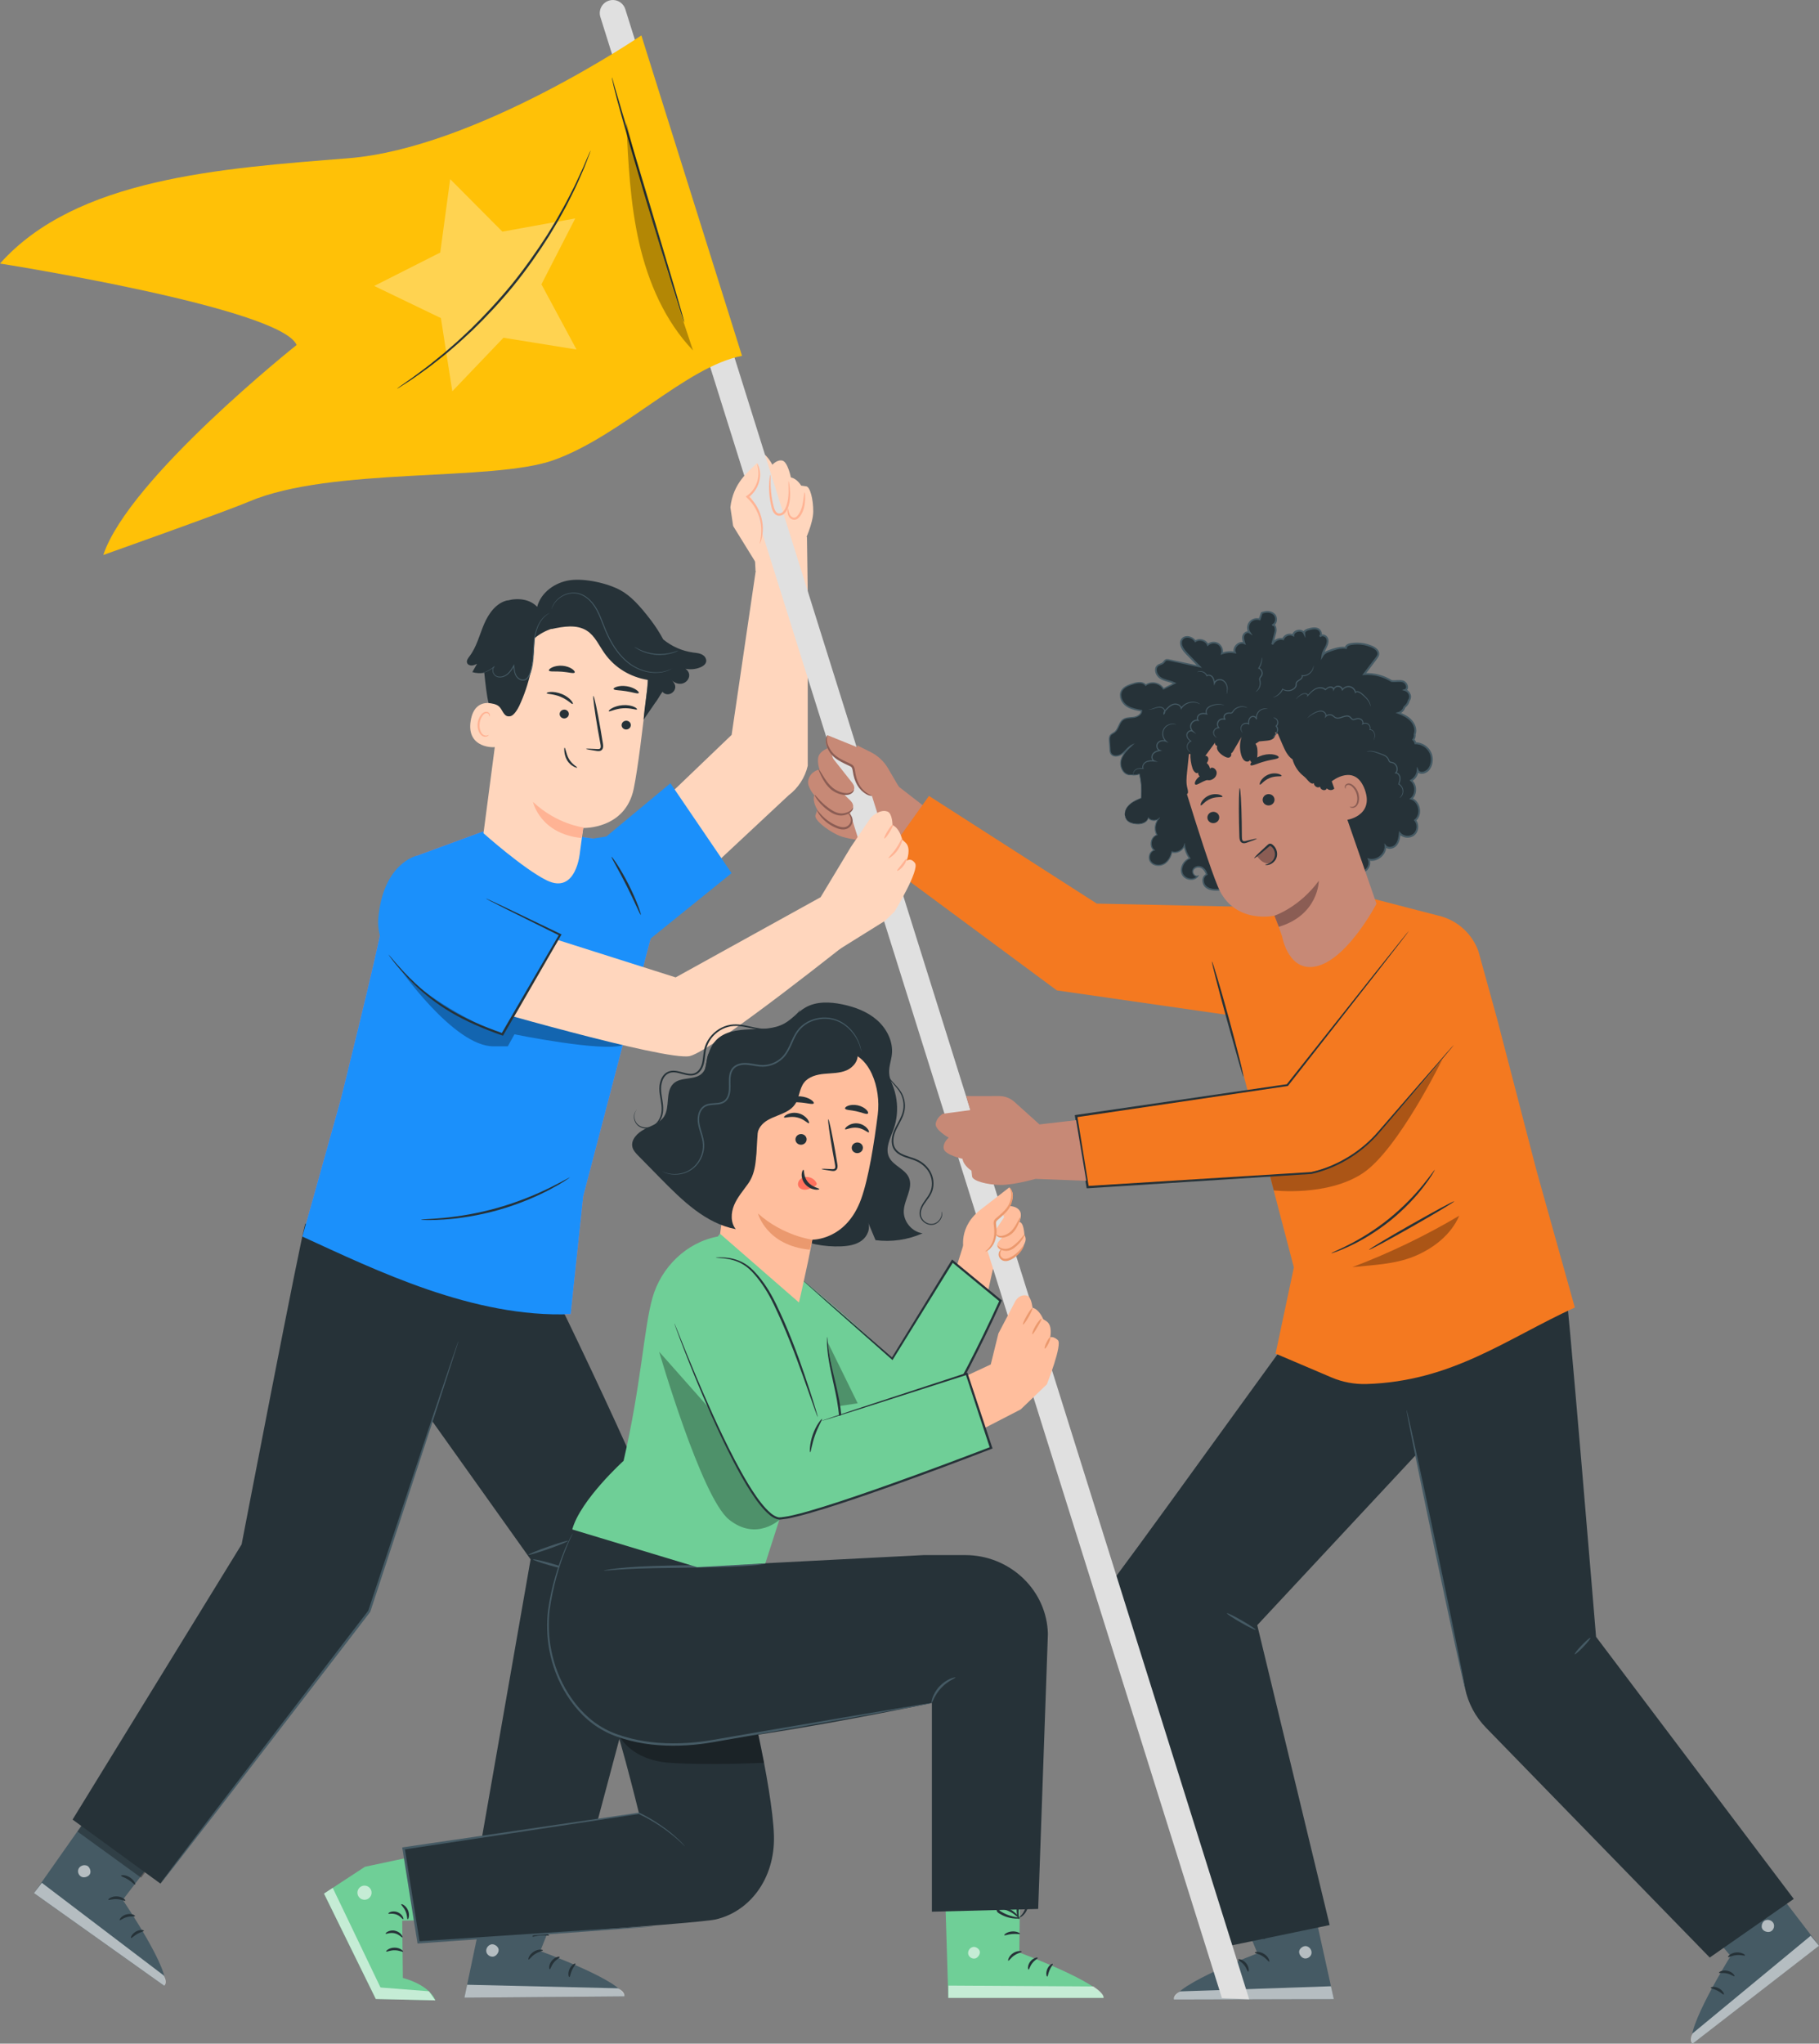 <?xml version="1.0" encoding="UTF-8"?><svg id="Characters" xmlns="http://www.w3.org/2000/svg" viewBox="0 0 410.08 460.52"><rect x="0" y="0" width="410.08" height="460.52" fill="#808080" stroke="none"/><defs><style>.cls-1{fill:#f47920;}.cls-2{fill:#eb996e;}.cls-3,.cls-4{fill:#fff;}.cls-5{fill:#ffd6bd;}.cls-6{fill:#ffbe9d;}.cls-7{fill:#ffc107;}.cls-8{fill:#ffb394;}.cls-9{fill:#ff725e;}.cls-10{fill:#8b5d54;}.cls-11{fill:#c78976;}.cls-12{fill:#e0e0e0;}.cls-13{fill:#1b90fb;}.cls-14{fill:#6fcf97;}.cls-15{fill:#455a64;}.cls-16{fill:#263238;}.cls-17,.cls-4{opacity:.3;}.cls-18{opacity:.6;}</style></defs><g><path class="cls-9" d="M108.74,187.41l-15.01,5.5-7.91,16.66c-.37,3.44-9.01,38.16-9.01,38.16l-8.65,30.92c16.56,7.57,38.52,18.37,60.51,17.49l2.82-26.52,15.08-57.63-11.51-22.86-3.94-.53-22.39-1.2Z"/><g><g><path class="cls-15" d="M38.97,413.38l-11.3,14.75s11.19,16.44,9.37,19.37l-29.38-20.89,16.67-23.7,14.64,10.47Z"/><g class="cls-18"><path class="cls-3" d="M19.49,420.39c-.68-.25-1.53,.11-1.8,.78-.28,.67,.08,1.53,.76,1.79,.67,.26,1.71-.14,1.9-.84,.2-.7-.28-1.69-.99-1.78"/></g><g class="cls-18"><path class="cls-3" d="M7.66,426.6l1.77-2.32,27.5,20.89s.9,1.5,.1,2.31l-29.38-20.89Z"/></g><path class="cls-16" d="M28.25,428.31c-.11,.14-.87-.3-1.9-.35-1.03-.07-1.84,.3-1.93,.14-.11-.12,.71-.83,1.96-.76,1.25,.06,2,.85,1.87,.96Z"/><path class="cls-16" d="M30.42,431.78c-.07,.16-.86-.04-1.78,.22-.93,.23-1.52,.8-1.65,.69-.15-.07,.35-.98,1.5-1.29,1.15-.31,2.03,.23,1.94,.37Z"/><path class="cls-16" d="M29.55,436.71c-.15-.06,.16-.92,1.08-1.44,.92-.53,1.82-.36,1.8-.2,0,.18-.74,.29-1.49,.73-.76,.42-1.24,1-1.39,.91Z"/><path class="cls-16" d="M30.45,424.67c-.15,.09-.67-.58-1.52-1.1-.84-.54-1.66-.71-1.65-.89,0-.16,.98-.26,1.98,.37,1,.62,1.35,1.56,1.19,1.62Z"/></g><g class="cls-17"><polygon points="33.83 420.51 31.82 423.14 17.48 412.74 19.18 410.3 33.83 420.51"/></g><path class="cls-16" d="M32.68,421.65c-.04,.06-.67-.25-1.47-1.05-.4-.4-.82-.92-1.2-1.57-.19-.32-.37-.67-.53-1.05-.07-.18-.17-.39-.2-.66-.05-.26,.13-.71,.48-.81,.31-.12,.65-.03,.86,.12,.22,.15,.37,.32,.5,.47,.27,.31,.5,.64,.69,.96,.38,.65,.61,1.3,.72,1.85,.23,1.12,.08,1.82,.02,1.81-.1,0-.11-.68-.43-1.7-.16-.51-.41-1.09-.79-1.67-.19-.29-.41-.58-.66-.86-.25-.3-.52-.49-.69-.41-.07,.03-.09,.05-.08,.19,0,.13,.08,.3,.15,.48,.14,.35,.3,.69,.46,1,.33,.62,.7,1.14,1.03,1.56,.67,.83,1.2,1.27,1.14,1.34Z"/><path class="cls-16" d="M32.34,421.72c-.07-.01,.01-.73,.62-1.7,.3-.48,.75-1,1.35-1.47,.3-.23,.64-.45,1.01-.63,.38-.17,.86-.41,1.47-.08,.3,.2,.38,.59,.32,.85-.04,.27-.15,.45-.23,.65-.19,.38-.44,.71-.7,.99-.54,.56-1.16,.9-1.71,1.07-1.12,.35-1.84,.1-1.81,.04,0-.11,.7-.03,1.66-.45,.47-.21,1-.55,1.45-1.05,.22-.25,.42-.54,.58-.87,.18-.35,.24-.68,.1-.73-.14-.11-.56-.05-.86,.12-.34,.16-.65,.34-.93,.54-.56,.4-1,.85-1.33,1.27-.65,.83-.88,1.48-.98,1.45Z"/></g><g><g><path class="cls-15" d="M128.32,423.28l-6.52,16.39s18.7,6.76,18.94,10.2l-36.04,.29,5.62-26.78,18-.1Z"/><g class="cls-18"><path class="cls-3" d="M110.65,438.19c-.7,.2-1.17,.98-1,1.69,.17,.7,.96,1.19,1.66,1.01,.7-.18,1.3-1.11,1.05-1.79-.25-.68-1.21-1.21-1.85-.86"/></g><g class="cls-18"><path class="cls-3" d="M104.7,450.16l.61-2.91,34,.8s1.61,.69,1.44,1.82l-36.04,.29Z"/></g><path class="cls-16" d="M122.39,439.48c0,.18-.88,.26-1.75,.84-.88,.55-1.32,1.32-1.48,1.25-.16-.03,.09-1.09,1.15-1.76,1.05-.68,2.11-.48,2.08-.32Z"/><path class="cls-16" d="M126.18,441.01c.04,.17-.72,.48-1.31,1.22-.61,.73-.76,1.54-.93,1.53-.17,.03-.3-1,.46-1.92,.74-.92,1.78-1.01,1.79-.84Z"/><path class="cls-16" d="M128.36,445.52c-.16,.04-.41-.84,.03-1.81,.44-.97,1.26-1.36,1.34-1.21,.1,.14-.43,.67-.78,1.47-.37,.79-.42,1.53-.59,1.55Z"/><path class="cls-16" d="M123.78,436.13c-.07,.16-.88-.08-1.88,0-1,.06-1.77,.4-1.86,.25-.1-.13,.65-.78,1.82-.86,1.17-.08,2,.47,1.92,.61Z"/></g><path class="cls-16" d="M124.12,433.98c0,.07-.69,.19-1.81,0-.55-.09-1.21-.27-1.89-.57-.34-.15-.69-.33-1.04-.54-.17-.11-.36-.21-.55-.42-.2-.18-.31-.65-.09-.94,.18-.28,.51-.4,.77-.41,.27-.01,.48,.04,.68,.09,.4,.09,.78,.22,1.13,.38,.69,.31,1.25,.7,1.67,1.08,.84,.77,1.13,1.42,1.07,1.46-.08,.06-.49-.49-1.35-1.12-.43-.31-.97-.64-1.62-.89-.32-.13-.67-.23-1.04-.31-.38-.1-.71-.1-.8,.07-.03,.07-.04,.09,.04,.2,.08,.1,.24,.2,.4,.31,.32,.21,.64,.38,.96,.54,.63,.31,1.23,.51,1.75,.65,1.03,.28,1.71,.32,1.71,.42Z"/><path class="cls-16" d="M124.08,433.98c-.06,.03-.42-.6-.49-1.74-.03-.57,.02-1.25,.23-1.98,.11-.36,.26-.73,.45-1.1,.21-.36,.46-.84,1.14-.92,.36-.02,.66,.26,.76,.5,.12,.24,.15,.45,.19,.66,.07,.42,.07,.83,.01,1.22-.11,.77-.42,1.41-.76,1.87-.7,.94-1.43,1.16-1.44,1.1-.06-.09,.55-.43,1.08-1.33,.26-.44,.49-1.03,.56-1.7,.03-.33,.02-.69-.04-1.04-.06-.38-.21-.69-.35-.65-.18,0-.48,.29-.63,.6-.18,.32-.33,.66-.44,.98-.22,.65-.31,1.28-.34,1.8-.04,1.06,.15,1.72,.06,1.74Z"/></g><path class="cls-5" d="M170.48,127.92l-5.54,37.68-25.39,24.33,9.4,16.21,28.82-26.91c2.18-1.65,3.71-4.01,4.33-6.67v-38.95s-.18-12.68-.18-12.68l-11.44,6.99Z"/><path class="cls-16" d="M68.85,275.72c-.74,1.48-14.38,72.3-14.38,72.3l-38.11,62.01,19.81,14.43,47.09-61.36,25.75-77.99-40.15-9.38Z"/><path class="cls-16" d="M120.6,283.08c1.11,.74,30.26,61.57,29.89,66.01-.37,4.44-22.35,85.65-22.35,85.65l-22.39-4.12,13.87-79.23-26.31-36.94,8.59-33.61,18.7,2.23Z"/><g><g><polygon class="cls-13" points="151.14 176.5 136.69 188.5 133.99 188.92 144.87 212.96 164.93 196.76 151.14 176.5"/><path class="cls-13" d="M108.74,187.41l-15.01,5.5-7.91,16.66c-.37,3.44-9.01,38.16-9.01,38.16l-8.65,30.92c16.56,7.57,38.52,18.37,60.51,17.49l2.82-26.52,15.22-58.16-11.65-22.34-3.94-.53-22.39-1.2Z"/></g><g><path class="cls-5" d="M130.76,191.95c.36-2.77,.67-5.09,.72-5.37,0,0,9.5,.35,11.39-8.85,.92-4.44,2.06-13.75,2.99-22.18,1-9.06-5.13-17.36-14.07-19.09l-.89-.17c-9.7-1.29-16.22,6.22-17.24,15.95l-4.66,35.53s8.99,8.02,14.23,10.6c6.78,3.34,7.53-6.42,7.53-6.42Z"/><path class="cls-8" d="M131.52,186.45s-5.92-.65-11.36-5.74c0,0,1.56,7.18,10.92,8.13l.44-2.39Z"/><path class="cls-16" d="M143.6,159.87c-.19,.16-1.44-.38-3.17-.26-1.73,.11-2.98,.82-3.18,.68-.09-.06,.1-.34,.64-.66,.54-.32,1.46-.65,2.54-.73,1.08-.07,2,.14,2.53,.39,.54,.25,.73,.5,.64,.57Z"/><path class="cls-16" d="M129.1,158.65c-.24,.05-1.12-.97-2.72-1.63-1.59-.67-3.02-.6-3.13-.8-.06-.09,.24-.25,.86-.29,.62-.04,1.59,.07,2.58,.48,1,.41,1.72,1.01,2.09,1.46,.38,.46,.44,.76,.32,.78Z"/><path class="cls-16" d="M128.23,161.04c-.08,.54-.61,.91-1.18,.84-.56-.08-.96-.58-.87-1.12,.08-.54,.61-.91,1.18-.84,.57,.08,.96,.58,.87,1.12Z"/><path class="cls-16" d="M142.2,163.54c-.08,.54-.61,.91-1.18,.84-.56-.08-.96-.58-.87-1.12,.08-.54,.61-.91,1.18-.84,.57,.08,.96,.58,.87,1.12Z"/><path class="cls-16" d="M132.15,168.76c0-.08,.92-.06,2.38,.03,.37,.03,.73,.03,.83-.21,.14-.24,.06-.66-.03-1.12-.17-.94-.35-1.93-.54-2.96-.73-4.21-1.18-7.64-1.01-7.67,.17-.03,.9,3.36,1.62,7.57,.17,1.04,.33,2.02,.49,2.97,.06,.44,.2,.95-.09,1.46-.15,.25-.45,.4-.7,.41-.25,.03-.45,0-.63-.03-1.45-.2-2.34-.37-2.33-.45Z"/><path class="cls-16" d="M129.56,151.54c-.19,.33-1.41-.08-2.91-.18-1.5-.13-2.77,.08-2.9-.27-.06-.17,.21-.46,.76-.71,.54-.25,1.36-.42,2.26-.36,.9,.07,1.68,.37,2.17,.7,.49,.33,.71,.66,.63,.81Z"/><path class="cls-16" d="M144,156.17c-.2,.26-1.37-.19-2.84-.41-1.46-.25-2.71-.18-2.83-.49-.05-.15,.22-.37,.76-.53,.54-.16,1.34-.24,2.22-.1,.88,.14,1.63,.47,2.1,.79,.47,.32,.68,.62,.59,.75Z"/><path class="cls-5" d="M113.1,159.2c-.14-.1-5.97-3.1-6.99,3.24-1.02,6.34,5.56,6.05,5.6,5.87,.04-.18,1.39-9.12,1.39-9.12Z"/><path class="cls-8" d="M110.16,165.61s-.12,.06-.32,.12c-.2,.05-.52,.06-.83-.12-.63-.35-1.02-1.51-.87-2.66,.08-.58,.29-1.11,.56-1.53,.27-.43,.62-.71,.97-.71,.35-.02,.55,.22,.6,.41,.06,.19,0,.31,.03,.33,.02,.02,.15-.08,.14-.35,0-.13-.06-.29-.19-.44-.13-.15-.35-.25-.58-.26-.49-.04-1.01,.33-1.31,.8-.33,.46-.58,1.06-.67,1.71-.16,1.28,.3,2.58,1.17,3,.43,.19,.82,.11,1.04,0,.22-.13,.28-.26,.26-.28Z"/><path class="cls-16" d="M130.12,172.99c.09-.15-1.12-.67-1.85-1.95-.37-.63-.55-1.29-.68-1.77-.13-.48-.24-.79-.31-.78-.07,.01-.09,.33-.05,.84,.05,.51,.18,1.25,.6,1.96,.41,.72,1.02,1.19,1.48,1.44,.46,.25,.79,.31,.81,.25Z"/><path class="cls-16" d="M159.19,148.67c-.06-.39-.29-.73-.6-.96-.68-.52-1.52-.56-2.33-.67-2.46-.33-4.82-1.37-6.74-2.95-.81-1.52-1.74-2.96-2.78-4.33-2.47-3.24-4.55-5.49-6.84-6.74-2.95-1.62-8.08-2.74-11.41-2.27-3.33,.46-6.55,2.74-7.39,6-1.63-1.75-4.35-2.06-6.67-1.43l-.05-.03c-2.56,.58-4.27,3.02-5.29,5.44-1.02,2.42-1.65,5.07-3.24,7.16-.33,.44-.73,.96-.55,1.48,.14,.4,.6,.61,1.03,.6,.42-.01,.82-.2,1.21-.38-.35,.62-.7,1.25-1.06,1.87,.87,.26,1.8,.3,2.7,.14,.24,2.41,.55,5.16,.96,6.82,1.03,.12,1.96,.3,2.53,.95,.77,.88,.98,2.38,2.48,2,.76-.2,1.61-1.64,1.94-2.36,2.2-4.73,3.36-9.94,3.39-15.16,1.15-.97,2.48-1.71,3.91-2.17l-.12,.09c2.7-.59,5.75-1.13,8.07,.38,1.8,1.17,2.69,3.29,3.93,5.04,2.35,3.32,5.81,5.38,9.83,6.04-.17,2.63-.83,6.3-1,8.94l2.7-3.93v.02c.22-.29,.4-.58,.58-.87l.06-.09h0c.29-.48,.56-.95,.91-1.41,0,0,.01,.02,.02,.03,1.27,1.42,3.58-.25,2.65-1.9-.19-.33-.42-.63-.7-.89,.58,.69,1.51,1.09,2.39,.93,.88-.16,1.64-.94,1.67-1.84,.02-.61-.35-1.2-.86-1.51,1.13,.22,2.33,.11,3.4-.34,.7-.3,1.41-.83,1.29-1.68Z"/><path class="cls-15" d="M123.9,138.16s-.42,.2-1.03,.74c-.61,.54-1.34,1.52-1.79,2.92-.23,.69-.42,1.48-.52,2.33-.11,.86-.15,1.78-.19,2.75-.05,.97-.1,2-.29,3.06-.09,.53-.22,1.06-.4,1.58-.18,.52-.39,1.07-.84,1.48-.36,.33-.91,.43-1.36,.29-.45-.14-.84-.43-1.1-.81-.52-.77-.56-1.67-.62-2.47l.19,.05c-.4,.66-.81,1.32-1.36,1.81-.54,.5-1.25,.79-1.92,.77-.34,0-.67-.1-.94-.28-.28-.18-.46-.45-.58-.72-.11-.28-.15-.57-.1-.85,.05-.27,.19-.52,.38-.69l.09,.1c-.81,.73-1.62,1.08-2.17,1.26-.28,.09-.5,.14-.65,.17-.15,.03-.23,.03-.23,.03,0,0,.07-.03,.22-.06,.15-.04,.36-.1,.63-.2,.54-.2,1.32-.56,2.11-1.29l.09,.1c-.35,.29-.44,.87-.23,1.37,.11,.25,.28,.49,.52,.64,.24,.16,.54,.24,.85,.24,.62,.01,1.28-.26,1.79-.74,.52-.47,.92-1.11,1.31-1.78l.17-.28,.02,.33c.06,.8,.11,1.67,.59,2.36,.24,.33,.59,.6,.99,.72,.4,.13,.84,.04,1.16-.24,.4-.35,.6-.88,.78-1.39,.17-.51,.3-1.03,.4-1.55,.19-1.04,.24-2.06,.3-3.03,.05-.97,.1-1.9,.22-2.77,.11-.87,.31-1.66,.55-2.36,.48-1.41,1.24-2.4,1.88-2.93,.64-.53,1.09-.68,1.09-.68Z"/><path class="cls-15" d="M151.58,150.62s-.03,.02-.08,.05c-.07,.04-.15,.08-.25,.14-.11,.06-.25,.14-.42,.21-.17,.07-.37,.16-.6,.23-.91,.31-2.34,.55-4.06,.24-1.7-.3-3.69-1.15-5.36-2.74-1.7-1.56-3.09-3.72-4.16-6.13-.54-1.21-.96-2.42-1.44-3.56-.48-1.14-1.03-2.2-1.74-3.08-.7-.88-1.56-1.56-2.49-1.94-.46-.2-.93-.29-1.39-.33-.46-.03-.91,.01-1.32,.1-.83,.17-1.53,.54-2.08,.94-.55,.4-.93,.85-1.21,1.24-.52,.8-.61,1.35-.65,1.34,0,0,0-.03,.02-.1,.02-.08,.05-.17,.08-.28,.07-.24,.22-.59,.48-1.01,.27-.4,.66-.87,1.21-1.29,.55-.42,1.26-.8,2.12-.99,.43-.09,.89-.14,1.37-.11,.48,.04,.97,.13,1.45,.33,.96,.39,1.85,1.09,2.57,1.98,.74,.89,1.3,1.97,1.78,3.12,.49,1.15,.9,2.36,1.44,3.56,1.06,2.39,2.43,4.53,4.1,6.07,1.64,1.57,3.58,2.42,5.25,2.73,1.69,.32,3.1,.11,4.01-.17,.92-.28,1.37-.58,1.38-.55Z"/><path class="cls-15" d="M152.91,146.63s-.12,.08-.36,.19c-.24,.12-.59,.25-1.05,.38-.45,.14-1,.25-1.62,.33-.62,.07-1.31,.09-2.03,.03-.72-.07-1.39-.2-2-.38-.6-.18-1.12-.39-1.54-.6-.42-.21-.75-.4-.97-.56-.22-.15-.33-.24-.32-.25,.02-.03,.5,.29,1.35,.67,.42,.19,.94,.38,1.53,.55,.59,.16,1.25,.29,1.96,.35,.7,.06,1.38,.04,1.99-.01,.61-.06,1.15-.16,1.6-.28,.9-.23,1.43-.47,1.45-.43Z"/></g></g><path class="cls-17" d="M89.77,217.77s12.55,18.16,21.56,18.01h3.15s1.5-2.7,1.5-2.7c0,0,19.96,4.05,24.44,2.42l-24.74-9.18-4.76,2.77-21.15-11.33Z"/><path class="cls-5" d="M105.22,226.09s44.99,13.11,50.29,11.89c5.3-1.22,38.18-27.57,38.18-27.57l-7.42-8.93-33.95,18.77-40.74-12.93-6.36,18.76Z"/><path class="cls-13" d="M93.92,192.84s-7.52,1.66-8.63,14.02c-1.32,14.75,27.81,26.28,27.81,26.28l14.39-24.07-33.57-16.23Z"/><path class="cls-16" d="M109.51,202.46s.11,.03,.32,.12c.24,.11,.54,.24,.91,.41,.84,.39,1.99,.93,3.43,1.61,2.99,1.44,7.19,3.45,12.21,5.86l.22,.1-.12,.21c-2.84,4.92-6.2,10.74-9.79,16.96-1.09,1.88-2.16,3.72-3.19,5.48l-.11,.18-.2-.07c-4.29-1.5-8.23-3.22-11.55-5.2-3.33-1.97-6.01-4.15-8.08-6.13-4.12-4-6.01-6.92-6.01-6.92,.01,0,.16,.15,.43,.46,.3,.35,.69,.81,1.17,1.38,1.04,1.18,2.55,2.9,4.64,4.83,2.08,1.94,4.77,4.07,8.08,5.99,3.3,1.94,7.21,3.63,11.48,5.11l-.31,.11c1.02-1.77,2.09-3.61,3.18-5.49,3.61-6.21,7-12.01,9.86-16.92l.1,.31c-4.99-2.48-9.16-4.55-12.13-6.03-1.42-.72-2.55-1.3-3.38-1.72-.36-.19-.65-.34-.88-.47-.2-.11-.3-.17-.29-.18Z"/><path class="cls-16" d="M144.45,206.14c-.14,.05-1.38-2.97-3.2-6.57-1.81-3.6-3.51-6.39-3.38-6.48,.06-.04,.56,.62,1.28,1.73,.72,1.12,1.65,2.7,2.57,4.51,.91,1.81,1.64,3.5,2.11,4.74,.47,1.24,.7,2.03,.63,2.06Z"/><path class="cls-15" d="M36.17,424.46s.06-.11,.2-.31c.16-.22,.37-.5,.63-.87,.58-.78,1.41-1.89,2.47-3.3,2.18-2.88,5.31-7,9.16-12.08,7.79-10.19,18.53-24.22,30.38-39.72,1.38-1.8,2.75-3.58,4.03-5.25l-.04,.08c5.67-17.08,10.72-32.27,14.36-43.24,1.83-5.44,3.31-9.83,4.34-12.89,.51-1.49,.91-2.65,1.2-3.47,.13-.37,.24-.67,.32-.9,.08-.2,.12-.3,.13-.3,0,0-.02,.11-.08,.32-.07,.23-.16,.53-.28,.91-.26,.83-.63,2-1.11,3.5-.99,3.07-2.42,7.47-4.19,12.94-3.6,10.98-8.59,26.19-14.2,43.29v.04s-.04,.04-.04,.04c-1.28,1.67-2.65,3.46-4.03,5.26-11.9,15.46-22.68,29.46-30.5,39.63-3.91,5.04-7.08,9.12-9.29,11.97-1.09,1.39-1.95,2.47-2.55,3.24-.28,.35-.5,.63-.67,.83-.15,.19-.24,.28-.24,.27Z"/><path class="cls-15" d="M128.08,347.21c.05,.14-1.92,.95-4.4,1.83-2.48,.87-4.53,1.47-4.58,1.34-.05-.14,1.92-.95,4.41-1.83,2.48-.87,4.53-1.47,4.58-1.34Z"/><path class="cls-15" d="M127.8,353.57c-.04,.14-1.78-.23-3.89-.83-2.11-.6-3.79-1.2-3.75-1.33,.04-.14,1.78,.23,3.89,.83,2.11,.6,3.79,1.2,3.75,1.33Z"/><path class="cls-16" d="M128.52,265.28s-.39,.31-1.14,.8c-.75,.49-1.87,1.15-3.29,1.9-2.83,1.51-6.91,3.31-11.63,4.66-4.72,1.34-9.14,1.96-12.34,2.17-1.6,.11-2.9,.14-3.8,.12-.9-.01-1.39-.04-1.39-.08s.49-.08,1.39-.13c.89-.04,2.18-.13,3.77-.28,3.18-.3,7.55-.97,12.23-2.3,4.68-1.34,8.75-3.07,11.61-4.48,1.43-.71,2.58-1.31,3.36-1.74,.78-.43,1.23-.65,1.25-.62Z"/></g><g><g><g><g><path class="cls-15" d="M276.8,423.86l6.69,16.32s-18.63,6.96-18.83,10.4l36.04-.09-5.9-26.72-18,.09Z"/><g class="cls-18"><path class="cls-3" d="M294.63,438.59c.7,.19,1.18,.97,1.02,1.68-.16,.71-.95,1.2-1.65,1.03-.7-.18-1.31-1.1-1.07-1.78,.24-.68,1.2-1.22,1.84-.88"/></g><g class="cls-18"><path class="cls-3" d="M300.7,450.49l-.64-2.9-33.99,1.16s-1.6,.7-1.42,1.83l36.04-.09Z"/></g><path class="cls-16" d="M282.9,440c0,.18,.89,.25,1.75,.82,.88,.54,1.33,1.3,1.49,1.23,.16-.03-.1-1.09-1.17-1.75-1.06-.67-2.12-.46-2.08-.3Z"/><path class="cls-16" d="M279.13,441.57c-.04,.17,.72,.47,1.32,1.21,.62,.73,.77,1.53,.95,1.52,.17,.03,.28-1-.48-1.91-.75-.92-1.79-.99-1.79-.82Z"/><path class="cls-16" d="M276.99,446.1c.16,.04,.4-.84-.05-1.81-.45-.97-1.28-1.34-1.35-1.2-.1,.14,.44,.66,.8,1.46,.38,.79,.43,1.53,.61,1.55Z"/><path class="cls-16" d="M281.48,436.67c.07,.16,.88-.08,1.88-.02,1,.04,1.77,.38,1.86,.23,.1-.13-.66-.78-1.83-.84-1.17-.07-2,.49-1.91,.63Z"/></g><path class="cls-16" d="M281.11,434.52c0,.07,.69,.18,1.81-.01,.55-.1,1.2-.28,1.89-.58,.34-.15,.69-.34,1.04-.55,.17-.11,.36-.22,.54-.43,.19-.18,.3-.65,.08-.94-.19-.28-.51-.4-.77-.4-.27,0-.48,.05-.68,.1-.4,.1-.78,.23-1.12,.39-.69,.31-1.25,.71-1.66,1.1-.83,.78-1.12,1.43-1.06,1.47,.08,.06,.49-.49,1.33-1.14,.42-.32,.96-.65,1.61-.91,.32-.13,.67-.24,1.04-.32,.38-.1,.71-.1,.8,.06,.04,.06,.04,.09-.04,.2-.08,.1-.24,.2-.4,.31-.32,.21-.64,.39-.95,.55-.63,.31-1.23,.53-1.74,.67-1.03,.29-1.71,.34-1.71,.44Z"/><path class="cls-16" d="M281.16,434.52c.06,.03,.41-.6,.47-1.74,.03-.57-.03-1.25-.25-1.98-.11-.36-.26-.73-.46-1.09-.21-.36-.47-.83-1.15-.91-.36-.01-.65,.27-.75,.51-.12,.24-.14,.45-.18,.66-.07,.42-.06,.83,0,1.22,.12,.77,.43,1.4,.78,1.86,.71,.93,1.44,1.14,1.46,1.08,.06-.09-.56-.43-1.1-1.32-.27-.44-.5-1.02-.58-1.69-.04-.33-.03-.69,.03-1.04,.06-.38,.2-.69,.34-.65,.18,0,.48,.28,.63,.59,.19,.32,.33,.65,.45,.98,.23,.65,.33,1.27,.35,1.8,.05,1.06-.13,1.72-.04,1.74Z"/></g><path class="cls-16" d="M300.39,288.56c-1.02,.51-38.03,52.29-48.7,66.55-1.96,2.61-2.87,5.97-2.06,9.13,4.73,18.41,24.14,74.95,24.14,74.95l25.99-5.39-16.32-67.58,40.34-43.27-4.55-34.39h-18.83Z"/><path class="cls-15" d="M283.09,367.27c-.07,.12-1.58-.61-3.37-1.64-1.79-1.03-3.18-1.96-3.11-2.09,.07-.12,1.58,.61,3.37,1.64,1.79,1.03,3.18,1.96,3.11,2.09Z"/></g><path class="cls-11" d="M193.17,167.92c.18,.1,1.69,.85,3.1,1.55,1.65,.82,3.02,2.1,3.95,3.7,1.07,1.85,2.37,4.09,2.49,4.17,.2,.15,5.35,4.15,5.35,4.15l-7.27,9.99-2-1.62s-7.27-.39-10-1.72c-2.73-1.33-5.27-3.49-4.95-4.44,.32-.95,.42-1.25,.42-1.25,0,0-1.14-1.69-.7-3.26,0,0-1.66-1.92-1.36-3.29,.49-2.21,2.56-2.5,2.56-2.5,0,0-.81-2.24,0-3.43,.81-1.2,2.45-1.54,2.45-1.54l6.8,2.93-.83-3.46Z"/><g><g><path class="cls-15" d="M378.26,426.51l11.89,14.27s-10.51,16.88-8.57,19.73l28.5-22.07-17.62-23-14.2,11.06Z"/><g class="cls-18"><path class="cls-3" d="M398.01,432.73c.67-.28,1.53,.05,1.83,.71,.3,.66-.02,1.54-.68,1.82-.66,.29-1.71-.07-1.94-.76-.23-.69,.21-1.7,.92-1.82"/></g><g class="cls-18"><path class="cls-3" d="M410.08,438.46l-1.87-2.25-26.63,22s-.84,1.53,0,2.32l28.5-22.07Z"/></g><path class="cls-16" d="M389.58,441c.11,.14,.86-.34,1.89-.42,1.03-.11,1.85,.22,1.93,.07,.11-.13-.74-.8-1.99-.68-1.25,.11-1.96,.93-1.83,1.03Z"/><path class="cls-16" d="M387.54,444.55c.07,.16,.86-.07,1.79,.15,.93,.2,1.55,.74,1.68,.63,.15-.08-.39-.97-1.55-1.22-1.16-.27-2.02,.31-1.92,.45Z"/><path class="cls-16" d="M388.62,449.44c.15-.07-.2-.91-1.14-1.4-.94-.49-1.83-.28-1.8-.12,.01,.18,.75,.26,1.52,.67,.78,.39,1.28,.95,1.42,.85Z"/><path class="cls-16" d="M387.23,437.45c.16,.08,.65-.6,1.47-1.16,.82-.57,1.63-.78,1.61-.96,0-.16-.99-.22-1.96,.45-.97,.66-1.28,1.61-1.13,1.67Z"/></g><g class="cls-17"><polygon points="383.68 433.43 385.8 435.98 399.7 425 397.9 422.63 383.68 433.43"/></g><path class="cls-16" d="M384.88,434.52c.04,.06,.66-.28,1.42-1.11,.38-.41,.78-.96,1.14-1.62,.18-.33,.34-.69,.48-1.07,.07-.19,.16-.39,.17-.67,.04-.26-.16-.7-.51-.79-.32-.11-.65,0-.86,.15-.22,.16-.35,.33-.48,.49-.26,.32-.47,.66-.65,.99-.35,.67-.55,1.33-.65,1.88-.19,1.12-.01,1.82,.06,1.81,.1,0,.08-.69,.36-1.71,.14-.51,.37-1.1,.72-1.7,.18-.3,.38-.6,.62-.89,.24-.31,.5-.51,.68-.44,.07,.03,.09,.05,.09,.18,0,.13-.06,.31-.13,.49-.12,.36-.27,.7-.42,1.01-.31,.63-.65,1.17-.97,1.6-.64,.86-1.15,1.31-1.09,1.39Z"/><path class="cls-16" d="M385.22,434.58c.07-.02-.04-.73-.69-1.67-.32-.47-.79-.97-1.4-1.41-.31-.22-.66-.42-1.03-.59-.38-.15-.88-.37-1.47-.02-.29,.21-.35,.61-.29,.86,.05,.27,.16,.45,.26,.64,.21,.37,.46,.69,.74,.96,.56,.54,1.2,.85,1.75,1,1.13,.31,1.84,.02,1.81-.03,0-.11-.7,0-1.68-.38-.48-.19-1.03-.5-1.49-.99-.23-.24-.44-.53-.61-.84-.19-.34-.27-.67-.13-.73,.14-.11,.56-.07,.86,.08,.34,.14,.66,.31,.95,.5,.58,.38,1.04,.81,1.38,1.21,.69,.81,.94,1.44,1.03,1.41Z"/></g><path class="cls-16" d="M352.65,287.37c.56,1.56,7.17,81.48,7.17,81.48l44.57,59.06-18.94,13.21-50.37-51.72c-2.42-2.45-4.08-5.54-4.79-8.91l-18.62-88.55,40.98-4.57Z"/><g><polygon class="cls-1" points="247.27 203.62 286.5 204.48 289.2 204.9 278.32 228.94 238.26 223.18 198.92 194.08 209.43 179.36 247.27 203.62"/><path class="cls-1" d="M309.96,202.63l15.06,3.9c3.84,1.14,6.9,4.04,8.27,7.8l4.23,15.3,8.86,34.09,8.65,30.92c-15.4,7.04-27.61,16.64-46.94,17.24-2.7,.08-5.39-.41-7.88-1.47l-12.64-5.38,4.12-19.42-15.08-57.63,11.51-22.86,3.94-.53,17.9-1.95Z"/></g><g><g><path class="cls-16" d="M253.6,183.87c-.1-.59,.03-1.2,.33-1.72,.72-1.22,2.04-1.79,3.3-2.31,.17-1.81,.05-3.65-.37-5.42-.6,.25-1.27,.3-1.91,.17-.1,.01-.21,.03-.32,.02-1.44-.09-2.27-1.87-1.92-3.28,.35-1.4,1.46-2.47,2.52-3.45-.9,.41-1.46,1.33-2.23,1.94-.78,.62-2.14,.79-2.6-.09-.14-.27-.16-.58-.18-.88-.04-.61-.07-1.22-.11-1.83-.03-.49-.04-1.04,.28-1.41,.23-.26,.57-.38,.85-.59,.93-.68,.98-2.14,1.9-2.82,.68-.51,1.6-.43,2.44-.55,.84-.11,1.79-.66,1.74-1.5-1.22-.22-2.5-.46-3.48-1.21-.99-.75-1.58-2.19-.98-3.27,.47-.85,1.47-1.23,2.39-1.53,1.03-.34,2.37-.6,3.02,.27,1.22-.96,3.27-.54,4.02,.82,.83-.42,1.67-.84,2.5-1.27-1.03-.5-2.24-.58-3.2-1.2-.96-.62-1.44-2.22-.49-2.85,.35-.23,.81-.27,1.12-.55,.22-.2,.35-.52,.62-.64,.2-.09,.43-.04,.65,0,2.29,.49,4.59,.98,6.88,1.47-.94-.96-1.88-1.92-2.82-2.88-.87-.89-1.79-2.21-1.09-3.24,.67-.99,2.37-.59,2.99,.44,.9-.68,2.4-.25,2.81,.81,.61-.57,1.62-.68,2.33-.24,.72,.44,1.09,1.38,.86,2.18,.93-.34,1.95-.42,2.92-.23-.48-1.17,.97-2.58,2.13-2.07-.18-.56-.37-1.16-.2-1.72,.17-.56,.85-1.01,1.36-.7-.45-.68-.41-1.65,.09-2.29,.5-.64,1.42-.92,2.2-.66,.16-.48,.32-.96,.48-1.45,.92-.39,2.09-.39,2.8,.31,.71,.7,.54,2.17-.42,2.44,.65-.26,.9,.83,.72,1.51-.25,.94-.49,1.88-.74,2.82,.42-.88,1.48-1.46,2.44-1.2,.32-.86,1.47-1.3,2.28-.86,.09-1.11,1.92-1.48,2.44-.5,0-.49,.57-.74,1.04-.86,.68-.18,1.42-.36,2.06-.08,.64,.28,1.01,1.23,.48,1.7,.44-.53,1.39-.19,1.65,.44,.25,.63,.02,1.36-.29,1.97-.31,.61-.7,1.2-.78,1.88,.34-.6,1.04-.87,1.69-1.1,1.16-.4,2.37-.81,3.58-.62,.02-.52,.64-.79,1.16-.87,1.61-.27,3.31-.05,4.8,.63,.7,.32,1.45,.92,1.35,1.68-.05,.35-.27,.65-.48,.93-.9,1.18-1.79,2.36-2.69,3.54,2.14-.14,4.33,.41,6.14,1.56,.86,.14,1.78-.16,2.61,.1,.83,.26,1.31,1.63,.49,1.94,.66,.2,1.14,.88,1.1,1.57-.02,.3-.14,.58-.32,.82-.05,.2-.11,.4-.22,.59-.2,.35-.46,.63-.76,.86-.18,.62-.68,1.16-1.3,1.34,.88,.34,1.74,.73,2.44,1.34,.92,.8,1.55,2.06,1.24,3.24-.02,.06-.05,.12-.07,.18,.06,.44-.03,.9-.3,1.24,.23,.21,.4,.49,.46,.81,1.33-.01,2.64,.76,3.28,1.94,.63,1.17,.56,2.69-.18,3.8-.59,.89-2.14,1.36-2.59,.4-.07,.94-.64,1.82-1.46,2.27,1.21,.99,1.22,3.1,.02,4.1,1.91,.63,2.44,3.6,.87,4.86,.77,.91,.65,2.43-.26,3.2s-2.44,.64-3.2-.27c-.1,.92-.23,1.89-.82,2.6-.59,.71-1.81,.97-2.41,.27,.1,1.87-1.93,3.52-3.74,3.03,.39,.94-.06,2.14-.97,2.59-.91,.45-2.14,.07-2.64-.81-1.63,.61-3.25,1.22-4.88,1.83-1.08,.4-2.17,.81-3.3,1.01-1.45,.25-2.96,.15-4.36-.29-.45-.14-.92-.32-1.39-.25-.54,.08-.97,.47-1.4,.8-2.27,1.75-5.49,2.19-8.15,1.11-.42-.17-.84-.38-1.29-.41-.52-.03-1.02,.18-1.51,.35-1.2,.44-2.46,.73-3.73,.85-1.09,.11-2.31,.06-3.12-.67-.82-.73-.81-2.35,.22-2.73-.17-.69-.6-1.36-1.25-1.64-.66-.28-1.54-.04-1.82,.62-.28,.65,.34,1.55,1.04,1.38-.81,1.18-2.92,.78-3.47-.55-.54-1.32,.36-2.94,1.69-3.47-.63-.85-1.05-1.86-1.21-2.91-.34,1.13-1.69,1.83-2.81,1.47-.23,1.07-.8,2.11-1.74,2.66-.94,.55-2.3,.45-2.98-.4-.69-.85-.33-2.39,.73-2.66-1.16-.87-.75-3.04,.64-3.44-.72-1.22-.45-2.93,.6-3.87-.6,.79-1.97,.79-2.57,0-.24,1.21-1.84,1.56-3.06,1.36-.96-.16-1.96-.52-2.18-1.78Z"/><path class="cls-15" d="M253.6,183.87s0,.15,.1,.42c.09,.27,.31,.68,.8,.98,.49,.29,1.2,.48,2.04,.49,.42,0,.89-.07,1.34-.27,.45-.19,.91-.59,1.02-1.17l-.11,.03c.53,.74,1.93,.92,2.68,0l-.11-.1c-.96,.84-1.43,2.55-.63,3.98l.05-.13c-.68,.19-1.18,.83-1.32,1.54-.16,.7,0,1.57,.65,2.06l.04-.18c-.78,.2-1.22,1.06-1.16,1.85,.02,.84,.76,1.55,1.6,1.7,.83,.18,1.78-.07,2.43-.69,.66-.6,1.08-1.45,1.27-2.35l-.16,.09c1.08,.36,2.56-.26,2.98-1.55l-.25-.02c.14,.97,.54,2.05,1.23,2.97l.06-.21c-.65,.26-1.2,.75-1.55,1.37-.35,.61-.51,1.39-.28,2.12,.22,.74,.91,1.27,1.65,1.43,.73,.18,1.65,0,2.13-.69l.23-.33-.39,.1c-.39,.1-.81-.27-.89-.7-.12-.44,.21-.88,.66-1.03,.45-.17,.98-.08,1.37,.25,.39,.31,.66,.8,.79,1.31l.1-.19c-.37,.14-.67,.46-.79,.82-.14,.36-.14,.76-.06,1.13,.08,.37,.26,.73,.54,1.01,.28,.27,.62,.45,.97,.58,.72,.25,1.48,.25,2.22,.19,.74-.07,1.48-.19,2.21-.37,1.48-.24,2.86-1.41,4.25-.49,1.45,.61,3.1,.78,4.7,.51,.8-.14,1.59-.38,2.33-.74,.74-.34,1.42-.89,2.05-1.35,.32-.22,.67-.33,1.04-.27,.37,.05,.75,.21,1.17,.32,.81,.23,1.66,.35,2.52,.36,1.73,.04,3.41-.53,5.01-1.15,1.61-.6,3.24-1.21,4.9-1.83l-.24-.09c.52,.9,1.75,1.37,2.81,.93,1.05-.45,1.61-1.78,1.17-2.88l-.24,.27c1.8,.51,4.07-1.08,4-3.24l-.36,.15c.33,.39,.89,.54,1.37,.46,.49-.07,.96-.3,1.31-.69,.68-.78,.81-1.82,.92-2.76l-.37,.11c.79,.93,2.34,1.16,3.41,.36,1.06-.81,1.26-2.5,.38-3.57l-.03,.3c.8-.63,1.12-1.76,.95-2.78-.15-1.02-.81-2.09-1.89-2.45l.07,.37c1.22-1.01,1.36-3.26-.02-4.43l-.03,.36c.83-.44,1.5-1.38,1.58-2.44l-.41,.08c.11,.24,.32,.45,.57,.55,.25,.1,.52,.12,.76,.09,.5-.07,.94-.3,1.31-.64,.71-.72,.98-1.71,.96-2.69-.02-.98-.45-1.97-1.19-2.66-.73-.69-1.72-1.11-2.74-1.1l.22,.18c-.05-.34-.25-.69-.53-.94l.03,.3c.3-.38,.42-.91,.34-1.4v.11c.41-1.1-.04-2.36-.8-3.22-.78-.9-1.88-1.42-2.95-1.82l-.02,.42c.66-.19,1.24-.77,1.45-1.49l-.08,.11c.46-.36,.92-.9,1.05-1.57l-.04,.08c.32-.39,.47-1.03,.27-1.56-.18-.53-.61-1-1.17-1.17l.02,.42c.25-.08,.47-.32,.53-.59,.07-.26,.03-.51-.04-.74-.16-.45-.49-.86-.99-1.03-.93-.28-1.84,.03-2.64-.11l.08,.03c-1.76-1.12-4.02-1.75-6.27-1.59l.19,.36c.39-.51,.81-1.07,1.23-1.62l.93-1.23c.3-.43,.64-.78,.91-1.29,.13-.26,.18-.59,.11-.9-.07-.3-.24-.56-.44-.76-.39-.41-.9-.66-1.38-.84-.97-.39-2.02-.59-3.06-.61-.52,0-1.04,.03-1.56,.12-.27,.05-.54,.13-.79,.29-.24,.14-.5,.43-.51,.79l.26-.21c-1.02-.16-2.01,.08-2.93,.37-.46,.15-.91,.3-1.37,.49-.45,.19-.93,.48-1.2,.97l.42,.13c.09-.93,.89-1.72,1.12-2.81,.11-.52,.07-1.2-.41-1.62-.22-.2-.5-.33-.81-.36-.3-.04-.66,.07-.87,.33l.32,.31c.23-.2,.35-.53,.32-.81-.02-.29-.12-.55-.28-.77-.16-.22-.38-.41-.64-.51-.25-.1-.51-.14-.77-.14-.51,0-.98,.12-1.44,.25-.24,.07-.48,.16-.7,.31-.22,.14-.45,.42-.44,.75l.42-.1c-.32-.61-1.06-.78-1.63-.65-.57,.11-1.18,.55-1.23,1.23l.32-.18c-.96-.5-2.21-.02-2.59,.98l.26-.13c-1.1-.29-2.22,.36-2.69,1.31l.41,.15c.21-.8,.42-1.6,.62-2.4,.11-.37,.23-.85,.14-1.3-.04-.22-.09-.45-.25-.67-.07-.11-.2-.21-.35-.26-.16-.05-.31-.01-.44,.03l.14,.41c.6-.17,.95-.77,1-1.3,.06-.55-.1-1.14-.52-1.53-.85-.77-2.07-.71-3-.32l-.09,.04-.03,.09c-.16,.49-.32,.97-.48,1.45l.27-.13c-.88-.29-1.89,.02-2.44,.75-.55,.73-.58,1.77-.09,2.52l.28-.3c-.34-.21-.77-.13-1.06,.05-.29,.18-.52,.46-.62,.8-.18,.66,.04,1.28,.21,1.82l.28-.26c-.69-.31-1.46,0-1.92,.46-.47,.45-.76,1.21-.48,1.88l.23-.28c-1.03-.2-2.08-.11-3.03,.24l.27,.25c.25-.93-.17-1.95-.97-2.43-.81-.47-1.88-.35-2.56,.28l.33,.08c-.51-1.22-2.1-1.63-3.12-.89l.29,.06c-.29-.46-.73-.79-1.22-.96-.48-.18-1.05-.21-1.55,.03-.5,.25-.82,.78-.83,1.31-.02,.54,.18,1.02,.43,1.44,.5,.85,1.23,1.47,1.86,2.13,.65,.66,1.29,1.31,1.92,1.96l.18-.32c-1.44-.3-2.85-.61-4.25-.9-.7-.15-1.39-.3-2.08-.44-.35-.06-.65-.19-1.09-.17-.23,.02-.44,.17-.56,.32-.13,.15-.21,.29-.32,.39-.19,.2-.53,.27-.87,.42-.35,.14-.67,.46-.78,.84-.21,.77,.1,1.52,.57,2.05,.51,.56,1.19,.78,1.83,.99,.64,.19,1.28,.34,1.85,.62v-.31c-.89,.45-1.7,.86-2.5,1.27l.23,.07c-.92-1.54-3.02-1.83-4.27-.87l.24,.03c-.42-.57-1.17-.71-1.77-.65-.62,.05-1.2,.24-1.76,.43-.55,.2-1.12,.43-1.59,.82-.47,.38-.8,.98-.82,1.59-.04,1.23,.74,2.31,1.72,2.85,.98,.57,2.08,.75,3.11,.94l-.12-.14c.03,.42-.27,.79-.65,1.01-.38,.23-.81,.34-1.27,.37-.45,.04-.92,.06-1.38,.17-.46,.1-.91,.37-1.19,.75-.57,.75-.73,1.66-1.29,2.25-.26,.31-.67,.41-1.02,.73-.36,.34-.41,.84-.4,1.24,.05,.82,.1,1.62,.15,2.41,.02,.39,.16,.86,.52,1.11,.35,.26,.79,.3,1.17,.25,.39-.05,.76-.19,1.08-.4,.32-.22,.58-.48,.83-.74,.49-.52,.96-1.05,1.55-1.32l-.12-.18c-.64,.59-1.26,1.18-1.74,1.84-.48,.66-.83,1.4-.88,2.17-.04,.76,.2,1.5,.63,2.06,.42,.56,1.13,.9,1.79,.79h-.02c.86,.15,1.45,.02,1.96-.19l-.11-.05c.55,2.35,.5,4.03,.39,5.4l.03-.05c-.93,.39-1.74,.77-2.32,1.24-.59,.46-.96,.98-1.14,1.43-.18,.45-.2,.83-.19,1.06,.01,.24,.05,.35,.05,.35,.04,0-.16-.48,.2-1.39,.19-.44,.56-.94,1.14-1.39,.58-.45,1.38-.82,2.31-1.2h.03s0-.05,0-.05c.12-1.38,.18-3.07-.35-5.45l-.02-.09-.09,.03c-.48,.19-1.05,.31-1.86,.16h-.01s0,0,0,0c-.6,.1-1.23-.21-1.63-.73-.4-.52-.62-1.22-.58-1.94,.05-.71,.39-1.43,.85-2.06,.47-.64,1.08-1.22,1.72-1.81l.51-.47-.63,.29c-.66,.3-1.14,.86-1.63,1.36-.25,.25-.5,.51-.79,.7-.29,.19-.63,.31-.99,.36-.35,.04-.72,0-1-.21-.28-.2-.4-.55-.42-.93-.04-.78-.09-1.58-.14-2.39,0-.39,.05-.8,.33-1.05,.26-.25,.72-.38,1.03-.74,.63-.67,.78-1.6,1.31-2.26,.51-.71,1.48-.74,2.39-.81,.46-.03,.97-.15,1.39-.41,.42-.24,.83-.71,.8-1.28v-.12s-.12-.02-.12-.02c-1.03-.19-2.09-.38-3.01-.91-.91-.5-1.6-1.5-1.56-2.57,.02-.53,.29-1.02,.71-1.36,.42-.35,.95-.57,1.49-.76,.55-.19,1.1-.37,1.67-.41,.56-.05,1.16,.07,1.48,.52l.1,.14,.14-.11c1.07-.85,2.99-.57,3.77,.77l.08,.14,.15-.07c.8-.41,1.61-.82,2.5-1.26l.32-.16-.32-.15c-.62-.3-1.27-.45-1.9-.64-.61-.19-1.26-.42-1.66-.88-.41-.46-.66-1.13-.49-1.7,.09-.28,.29-.5,.58-.61,.28-.13,.67-.19,.98-.49,.28-.3,.41-.6,.66-.61,.26-.02,.64,.1,.97,.16,.69,.15,1.38,.3,2.08,.44,1.39,.3,2.81,.6,4.25,.91l.62,.13-.44-.45c-.63-.65-1.27-1.31-1.92-1.97-.64-.67-1.34-1.29-1.8-2.06-.22-.38-.4-.81-.37-1.22,.01-.41,.26-.8,.61-.98,.75-.35,1.8,.05,2.25,.78l.12,.19,.17-.13c.76-.59,2.13-.23,2.5,.72l.11,.28,.22-.21c.53-.5,1.43-.6,2.07-.22,.64,.37,.99,1.23,.79,1.96l-.11,.39,.38-.14c.88-.32,1.85-.4,2.81-.22l.39,.07-.16-.36c-.42-.96,.86-2.24,1.85-1.8l.43,.19-.15-.45c-.18-.54-.34-1.09-.2-1.58,.11-.45,.69-.83,1.05-.6l.83,.52-.54-.82c-.39-.59-.36-1.46,.07-2.04,.43-.57,1.28-.84,1.97-.6l.2,.07,.07-.2c.16-.48,.32-.96,.48-1.44l-.12,.13c.82-.35,1.89-.37,2.54,.24,.62,.55,.51,1.88-.3,2.11l.14,.41c.13-.04,.19-.03,.29,.09,.09,.11,.14,.3,.17,.47,.07,.37-.02,.71-.14,1.12-.21,.8-.42,1.59-.63,2.4l.41,.15c.37-.78,1.34-1.32,2.18-1.08l.2,.06,.07-.19c.26-.73,1.29-1.12,1.98-.74l.31,.17,.02-.34c.04-.88,1.64-1.21,2.03-.41l.49,.99-.07-1.1c-.02-.29,.41-.53,.82-.63,.44-.12,.89-.23,1.31-.23,.43,0,.83,.13,1.05,.46,.23,.32,.28,.78,.02,.99l.32,.31c.22-.28,.74-.2,1.04,.08,.31,.26,.37,.75,.27,1.2-.17,.93-.98,1.7-1.13,2.85l-.14,1.09,.56-.96c.42-.72,1.45-.93,2.32-1.25,.89-.29,1.82-.5,2.72-.36l.26,.04v-.25c0-.34,.48-.58,.93-.65,.48-.08,.98-.12,1.47-.12,.99,.01,1.98,.21,2.9,.57,.47,.18,.9,.4,1.22,.74,.33,.33,.46,.76,.25,1.15-.2,.39-.57,.8-.87,1.21l-.93,1.23c-.42,.56-.84,1.11-1.23,1.62l-.3,.39,.49-.03c2.16-.15,4.33,.46,6.01,1.52l.04,.03h.04c.95,.14,1.83-.15,2.57,.1,.32,.1,.59,.42,.7,.75,.12,.34,.05,.68-.22,.77l-.67,.22,.69,.21c.41,.12,.75,.48,.88,.88,.14,.41,.05,.83-.21,1.16l-.03,.04v.05c-.12,.55-.49,1-.9,1.32l-.06,.04-.02,.07c-.16,.57-.64,1.04-1.14,1.18l-.65,.18,.63,.24c1.05,.4,2.08,.9,2.78,1.7,.69,.78,1.06,1.89,.71,2.78l-.02,.05v.06c.07,.39-.03,.81-.24,1.07l-.13,.16,.15,.14c.21,.19,.35,.44,.39,.68l.03,.19h.19c.9,0,1.79,.37,2.43,.98,.66,.61,1.03,1.47,1.05,2.35,.03,.86-.25,1.79-.82,2.36-.3,.27-.68,.47-1.07,.52-.39,.06-.74-.07-.89-.39l-.35-.78-.06,.85c-.06,.9-.65,1.72-1.35,2.09l-.28,.15,.25,.21c1.15,.95,1.04,2.95,.02,3.77l-.31,.24,.38,.12c.89,.29,1.47,1.2,1.61,2.1,.15,.91-.14,1.87-.8,2.39l-.17,.14,.14,.17c.72,.85,.55,2.32-.31,2.96-.86,.66-2.21,.46-2.84-.3l-.31-.38-.05,.49c-.1,.93-.24,1.89-.81,2.53-.53,.61-1.6,.79-2.06,.23l-.4-.48,.04,.62c.05,.89-.45,1.75-1.14,2.28-.69,.54-1.59,.76-2.35,.55l-.4-.11,.16,.38c.37,.87-.11,2.01-.95,2.36-.84,.36-1.9-.04-2.31-.76l-.08-.15-.16,.06c-1.65,.62-3.28,1.23-4.89,1.84-1.6,.62-3.21,1.16-4.87,1.13-.82,0-1.64-.12-2.42-.34-.39-.1-.77-.27-1.22-.33-.45-.07-.94,.09-1.29,.33-.69,.51-1.28,.99-2,1.33-.71,.35-1.46,.58-2.23,.72-1.53,.26-3.12,.11-4.51-.47-.35-.14-.72-.32-1.13-.37-.42-.06-.83,.05-1.2,.17-.72,.27-1.41,.51-2.13,.68-.72,.17-1.44,.3-2.16,.36-.71,.07-1.44,.05-2.08-.17-.65-.22-1.19-.69-1.31-1.35-.16-.62,.07-1.37,.65-1.58l.14-.05-.04-.14c-.14-.56-.43-1.1-.9-1.47-.45-.38-1.12-.5-1.67-.29-.55,.17-1.02,.78-.85,1.38,.12,.55,.64,1.07,1.26,.93l-.16-.23c-.38,.57-1.16,.74-1.81,.58-.66-.15-1.26-.61-1.45-1.24-.4-1.29,.51-2.69,1.65-3.15l.17-.07-.11-.14c-.66-.88-1.05-1.91-1.19-2.85l-.08-.57-.17,.55c-.35,1.13-1.71,1.72-2.65,1.39l-.13-.04-.03,.14c-.19,.86-.58,1.67-1.19,2.23-.6,.57-1.46,.8-2.22,.64-.76-.14-1.41-.75-1.43-1.49-.06-.72,.34-1.47,.99-1.64l.2-.05-.16-.13c-1.15-.91-.62-2.94,.6-3.27l.11-.03-.06-.1c-.76-1.33-.33-2.97,.57-3.77l-.11-.1c-.66,.83-1.98,.68-2.46,0l-.08-.12-.03,.14c-.1,.53-.52,.9-.94,1.09-.44,.2-.89,.26-1.3,.28-.83,0-1.53-.17-2.01-.45-.49-.28-.71-.67-.81-.93-.1-.26-.11-.41-.13-.41Z"/></g><g><path class="cls-11" d="M310.32,203.66l-11.9-34.34c-2.83-9.35-10.62-15.49-19.89-12.41l-.84,.34c-8.45,3.37-12.9,12.67-10.21,21.37,2.49,8.09,5.35,16.99,7.08,21.17,3.58,8.66,12.82,6.54,12.82,6.54,.02,0,.75,2.04,1.65,4.64h0s1.48,8.71,8.29,6.63,12.99-13.92,12.99-13.92Z"/><path class="cls-10" d="M287.33,206.34s5.61-1.87,9.99-7.87c0,0-.03,7.7-9.03,10.38l-.97-2.51Z"/><path class="cls-16" d="M272.27,184.64c.24,.67,1,1.01,1.7,.78,.7-.24,1.07-.97,.83-1.63-.24-.67-1-1.01-1.7-.78-.7,.24-1.07,.97-.83,1.63Z"/><path class="cls-16" d="M270.72,181.49c.22,.1,.88-.97,2.22-1.5,1.33-.55,2.59-.25,2.67-.47,.04-.1-.23-.33-.78-.47-.54-.14-1.38-.16-2.21,.18-.83,.34-1.41,.92-1.69,1.4-.29,.48-.31,.83-.2,.87Z"/><path class="cls-16" d="M284.73,180.65c.24,.67,1,1.01,1.7,.78,.7-.24,1.07-.97,.83-1.63-.24-.67-1-1.01-1.7-.78-.7,.24-1.07,.97-.83,1.63Z"/><path class="cls-16" d="M284.04,176.81c.22,.1,.88-.97,2.22-1.5,1.33-.55,2.59-.25,2.67-.47,.04-.1-.23-.33-.78-.47-.54-.14-1.38-.16-2.21,.18-.83,.34-1.41,.92-1.69,1.4-.28,.48-.31,.83-.2,.87Z"/><path class="cls-16" d="M283.34,189c-.02-.08-.91,.11-2.33,.47-.36,.1-.71,.16-.86-.05-.18-.21-.18-.64-.18-1.1,0-.95-.02-1.95-.03-3-.07-4.26-.27-7.71-.45-7.71-.17,0-.25,3.46-.17,7.72,.03,1.05,.05,2.05,.08,3,.03,.44-.02,.97,.36,1.41,.19,.22,.52,.3,.76,.28,.25-.02,.44-.09,.61-.15,1.38-.47,2.23-.8,2.2-.88Z"/><path class="cls-16" d="M281.92,172.41c.28,.31,1.54-.39,3.19-.83,1.64-.47,3.09-.51,3.16-.92,.03-.19-.33-.45-.98-.6-.65-.15-1.59-.16-2.57,.11-.98,.27-1.79,.76-2.27,1.22-.48,.46-.66,.86-.54,1.01Z"/><path class="cls-16" d="M269.47,176.78c.35,.22,1.16-.45,2.27-.88,1.1-.47,2.14-.56,2.24-.97,.04-.19-.23-.44-.75-.58-.52-.14-1.28-.12-2.04,.19-.76,.31-1.32,.84-1.59,1.3-.28,.46-.29,.83-.13,.94Z"/><g><path class="cls-10" d="M283.38,192.95c.37,.44,.75,.89,1.23,1.21,.48,.32,1.09,.5,1.64,.34,.59-.17,1.04-.7,1.21-1.29,.17-.59,.08-1.23-.14-1.81-.2-.52-.65-1.07-1.19-.96-.23,.05-.41,.2-.59,.35-.8,.68-1.59,1.35-2.39,2.03"/><path class="cls-16" d="M285.23,194.86c-.01-.09,.67-.05,1.41-.67,.36-.3,.7-.78,.78-1.38,.08-.59-.1-1.3-.56-1.81-.11-.13-.25-.24-.38-.33-.15-.08-.13-.08-.24-.02-.1,.07-.26,.21-.38,.32-.13,.11-.26,.22-.39,.33-.51,.43-.98,.82-1.37,1.14-.79,.64-1.3,1-1.35,.95-.05-.05,.38-.52,1.11-1.22,.36-.35,.8-.77,1.3-1.22,.12-.11,.25-.23,.38-.35,.14-.12,.24-.23,.43-.37,.1-.07,.24-.13,.41-.12,.16,.01,.29,.08,.38,.14,.18,.12,.34,.26,.48,.42,.57,.65,.77,1.51,.64,2.23-.13,.74-.59,1.29-1.02,1.59-.45,.32-.88,.42-1.18,.44-.3,.02-.46-.03-.46-.06Z"/></g></g><g><path class="cls-16" d="M262.38,172.23c-.1-.46-.27-.92-.31-1.39-.06-.76,.24-1.44,.53-2.09,1.04-2.28,2.15-4.65,4.04-6.01,1.16-.83,2.54-1.22,3.7-2.03,.72-.5,1.34-1.16,2.01-1.75,2.75-2.42,6.2-3.65,9.7-4.35,1.95-.4,3.97-.64,5.99-.33,2.22,.35,4.37,1.37,6.44,2.5,3.1,1.69,6.14,3.71,8.62,6.51,1.9,2.15,3.48,4.85,3.88,7.79,.41,2.94-.57,6.09-2.75,7.36-.41-.26-.83-.53-1.24-.79l-1.93-1.14c.47,.57,.23,.61-.19,1.13-.43,.52-1.25,.53-1.76,.02-.26,.71-1.44,.41-1.52-.4-.45,.46-1.37-.06-1.39-.79-.56,.42-1.22-.48-1.75-1.06-.29-.32-.63-.56-.94-.84-.99-.88-1.75-2.11-2.12-3.46-1.08-.69-1.71-2.06-2.26-3.33-.34-.8-.69-1.59-1.03-2.39-.21-.15-.42-.29-.63-.44,.21,.59-.08,1.24-.52,1.55-.43,.31-.98,.37-1.51,.42-.52,.05-1.04,.1-1.56,.15-.28,.18-.56,.36-.84,.54,.5,.69,.48,1.64,.44,2.49-.03,.59-.09,1.23-.46,1.6-.37,.37-1.16,.13-1.2-.46-.22,.47-.84,.49-1.26,.16-.41-.33-.64-.89-.78-1.43-.35-1.32-.3-2.73,.13-3.94-.62,1.06-1.24,2.11-1.86,3.17-.14,.23-.29,.48-.52,.57,.2,.41-.12,.9-.5,.96-.38,.06-.78-.15-1.14-.36-.82-.47-1.81-1.4-1.47-2.3-.31,.03-.6-.42-.49-.74-.75,1.03-1.51,2.05-2.26,3.08,.24-.26,.7,.1,.74,.5,.05,.4-.16,.74-.35,1.04,.37,.32,.64,.78,.74,1.29,.39-.63,1.43,.02,1.49,.82,.05,.8-.55,1.42-1.19,1.66-.53,.2-1.27,.14-1.55-.47-.6,.32-1.48-.37-1.46-1.17-.37,.45-1.02-.27-1.23-.89-.37-1.09-.54-2.26-.49-3.39-.03,.1-.12,.17-.22,.14-.04-.02-.08-.06-.1-.1-.15,1.4-.29,2.8-.44,4.2-.12,1.19-.24,2.42,.08,3.6,.13,.48,.27,1.15-.12,1.32-.11,.04-.23,.03-.34,0-1.33-.23-2.56-1.14-3.53-2.29-.32-.39-.63-.81-.82-1.29-.39-1-.26-2.12-.49-3.17Z"/><path class="cls-15" d="M274.36,166.2s-.34-.11-.58-.61c-.11-.24-.16-.59,0-.91,.16-.32,.55-.6,.98-.58h.25s-.16-.18-.16-.18c-.28-.33-.34-.9-.06-1.32,.27-.41,.91-.6,1.4-.35l.13-.23s-.08-.07-.12-.12c-.1-.15-.12-.37-.06-.55,.05-.18,.2-.32,.37-.42,.17-.09,.37-.13,.56-.14,.19,0,.42,.06,.66-.04,.25-.13,.31-.36,.42-.48,.1-.15,.23-.28,.35-.39,.26-.22,.55-.37,.83-.46,.56-.19,1.06-.14,1.39-.06,.32,.08,.49,.18,.5,.15,0,0-.14-.14-.47-.25-.33-.11-.86-.19-1.47-.01-.3,.09-.62,.24-.92,.47-.14,.12-.28,.26-.4,.42-.13,.16-.2,.35-.34,.4-.13,.06-.33,.02-.56,.01-.23,0-.47,.05-.68,.16-.21,.11-.42,.31-.5,.56-.08,.25-.06,.54,.09,.78,.05,.07,.12,.14,.19,.19l.13-.23c-.62-.31-1.39-.08-1.73,.45-.34,.53-.24,1.2,.11,1.6l.09-.18c-.55,0-.98,.34-1.16,.72-.19,.39-.1,.8,.04,1.05,.14,.26,.34,.41,.47,.48,.14,.07,.22,.08,.23,.07Z"/><path class="cls-15" d="M268.62,169.61s-.34-.09-.68-.56c-.16-.23-.29-.57-.22-.96,.06-.38,.33-.8,.77-.99l.17-.08-.16-.1c-.4-.25-.8-.69-.82-1.23-.01-.27,.12-.53,.34-.71,.22-.18,.53-.26,.76-.12l.93,.55-.78-.75c-.27-.26-.42-.66-.38-1.06,.03-.4,.27-.78,.65-.99,.26-.15,.57-.21,.86-.16l.33,.06-.21-.27c-.29-.38,0-1,.41-1.18,.44-.21,.96-.15,1.41-.05l.28,.06-.15-.24c-.19-.29-.13-.69,.04-.97,.18-.29,.46-.49,.74-.63,.58-.28,1.14-.39,1.61-.43,.94-.06,1.47,.13,1.48,.09,0-.01-.12-.07-.38-.13-.25-.06-.63-.12-1.11-.11-.48,.02-1.07,.11-1.68,.39-.3,.14-.63,.35-.84,.69-.21,.33-.3,.81-.06,1.21l.13-.18c-.47-.11-1.04-.19-1.57,.06-.27,.13-.49,.36-.6,.65-.12,.28-.12,.65,.09,.92l.12-.21c-.35-.06-.72,.01-1.03,.19-.44,.24-.75,.71-.78,1.19-.04,.48,.14,.95,.47,1.27l.15-.2c-.36-.2-.79-.08-1.04,.15-.27,.22-.44,.57-.41,.9,.04,.67,.51,1.13,.95,1.4v-.18c-.5,.24-.78,.72-.84,1.15-.06,.44,.1,.81,.28,1.05,.19,.24,.39,.37,.54,.43,.15,.06,.23,.07,.23,.06Z"/><path class="cls-15" d="M255.57,174.65s-.16-.32,.12-.78c.14-.22,.38-.44,.74-.54,.36-.11,.79-.1,1.27-.06h.15s-.06-.13-.06-.13c-.19-.43,.08-1.02,.57-1.3,.5-.29,1.17-.28,1.85-.23l.86,.06-.81-.3c-.44-.16-.56-.85-.3-1.29,.28-.46,.86-.71,1.45-.82h.08s.5-.11,.5-.11l-.49-.16c-.6-.19-.73-1.11-.33-1.53,.41-.46,1.12-.52,1.64-.31l.63,.26-.5-.46c-.65-.59-.82-1.5-.63-2.19,.18-.71,.72-1.16,1.2-1.37,.49-.22,.93-.22,1.22-.19,.29,.03,.44,.1,.45,.08,0,0-.03-.03-.1-.06-.07-.03-.18-.07-.33-.1-.29-.06-.76-.08-1.29,.13-.52,.2-1.12,.67-1.34,1.45-.22,.75-.06,1.75,.66,2.42l.13-.2c-.6-.24-1.41-.2-1.93,.36-.26,.28-.35,.69-.28,1.07,.06,.37,.31,.76,.72,.88l.02-.25-.08,.02c-.61,.12-1.27,.37-1.62,.95-.16,.29-.2,.62-.14,.93,.06,.31,.27,.61,.57,.72l.05-.24c-.68-.04-1.4-.06-1.98,.29-.56,.34-.87,1.03-.63,1.57l.09-.13c-.48-.02-.94-.02-1.32,.11-.39,.12-.66,.38-.79,.63-.14,.25-.15,.48-.12,.62,.03,.15,.08,.21,.08,.2Z"/><path class="cls-15" d="M258.89,159.88s.13,.04,.36,.02c.24-.01,.58-.1,.99-.23,.4-.12,.91-.3,1.46-.2,.27,.05,.53,.2,.67,.47,.15,.25,.17,.61-.04,.81l.21,.07c-.04-.34,.3-.66,.59-.97,.3-.32,.63-.63,1.03-.84,.4-.22,.84-.29,1.24-.16,.4,.11,.73,.41,.78,.77l.05,.32,.17-.27c.36-.57,.91-.95,1.44-1.15,.53-.21,1.05-.24,1.46-.2,.84,.08,1.25,.42,1.27,.37,0,0-.09-.09-.29-.21-.2-.11-.53-.25-.96-.31-.43-.06-.98-.04-1.55,.16-.57,.19-1.17,.59-1.58,1.21l.22,.05c-.07-.48-.49-.85-.95-.98-.46-.15-1.01-.07-1.44,.18-.44,.24-.78,.57-1.09,.9-.15,.17-.31,.32-.44,.51-.13,.18-.24,.42-.21,.67l.03,.25,.17-.17c.32-.32,.25-.8,.07-1.1-.17-.32-.52-.51-.82-.56-.63-.1-1.15,.12-1.55,.26-.4,.15-.72,.26-.95,.29-.23,.04-.35,.04-.35,.06Z"/><path class="cls-15" d="M269.91,151.47s.24-.12,.68-.1c.22,.01,.48,.06,.74,.22,.26,.14,.52,.39,.64,.73l.05,.13,.12-.08c.29-.2,.78-.08,1.06,.25,.29,.34,.38,.85,.45,1.37l.07,.51,.19-.49s.02-.05,.03-.08c.13-.31,.44-.53,.76-.61,.32-.09,.65-.03,.92,.12,.55,.3,.84,.86,.93,1.33,.1,.48,.06,.89,.03,1.16-.03,.28-.06,.43-.04,.44,.02,0,.08-.14,.14-.42,.06-.28,.13-.7,.05-1.22-.08-.51-.37-1.14-1-1.51-.61-.39-1.66-.23-2.04,.6-.01,.03-.03,.07-.04,.1l.25,.02c-.07-.52-.16-1.09-.52-1.5-.35-.39-.96-.56-1.38-.26l.17,.05c-.16-.39-.47-.66-.77-.81-.3-.15-.59-.19-.83-.18-.24,0-.41,.07-.53,.12-.11,.06-.16,.1-.16,.11Z"/><path class="cls-15" d="M283.07,155.9s.13-.03,.31-.17c.18-.14,.42-.38,.6-.75,.18-.37,.31-.87,.21-1.42-.05-.27-.14-.52-.03-.73,.09-.22,.36-.42,.47-.76,.2-.7-.22-1.42-.81-1.6l.06,.18c.43-.67,.59-1.34,.64-1.8,.05-.47,0-.74-.02-.74-.03,0-.03,.27-.12,.71-.09,.44-.27,1.07-.69,1.69l-.09,.13,.15,.05c.45,.14,.8,.75,.63,1.29-.06,.25-.31,.43-.45,.74-.15,.33-.01,.65,.03,.88,.1,.49,0,.95-.14,1.3-.31,.71-.78,.96-.74,1Z"/><path class="cls-15" d="M286.93,157.17s.08,0,.22-.03c.14-.04,.34-.1,.58-.22,.47-.24,1.13-.73,1.55-1.59l-.16,.04c.44,.32,1.07,.47,1.7,.35,.31-.06,.63-.19,.9-.38,.26-.21,.54-.45,.62-.86,.02-.16,0-.29,0-.39,0-.1,.03-.19,.09-.28,.11-.17,.31-.3,.5-.42,.2-.12,.41-.26,.57-.45,.16-.18,.27-.46,.18-.72l-.13,.16c.6,.06,1.15-.13,1.54-.41,.4-.27,.66-.62,.82-.92,.16-.31,.21-.58,.23-.76,0-.18,0-.28-.02-.28-.04,0,0,.41-.34,.98-.17,.28-.43,.59-.81,.83-.37,.24-.87,.4-1.4,.34l-.19-.02,.06,.18c.05,.15-.01,.33-.14,.48-.13,.16-.3,.27-.51,.39-.2,.13-.42,.26-.59,.5-.08,.12-.13,.27-.13,.42,0,.15,.02,.26,0,.36-.04,.27-.28,.51-.51,.68-.24,.17-.52,.29-.8,.35-.56,.11-1.13,0-1.53-.28l-.11-.08-.05,.12c-.37,.81-.97,1.31-1.41,1.57-.45,.27-.75,.34-.74,.37Z"/><path class="cls-15" d="M308.97,159.13s0-.03,0-.09c0-.06,0-.15-.03-.27-.05-.24-.16-.58-.41-.96-.24-.38-.62-.79-1.08-1.21-.24-.2-.47-.44-.79-.63-.16-.09-.33-.18-.53-.21-.2-.04-.45,.01-.61,.18l.19,.06c-.11-.6-.58-1.16-1.24-1.36-.66-.19-1.46,.07-1.9,.69l.23,.04c-.1-.37-.38-.67-.74-.8-.36-.14-.8-.06-1.11,.18-.17,.13-.31,.31-.38,.52l.25,.02c-.05-.24-.24-.42-.44-.51-.2-.09-.42-.12-.64-.07-.42,.09-.72,.36-.99,.59h.17c-.37-.33-.86-.45-1.31-.44-.45,.01-.87,.15-1.23,.36-.71,.42-1.19,1-1.62,1.49l.16,.07c.02-.16-.05-.33-.18-.42-.12-.09-.25-.13-.38-.15-.25-.03-.49,0-.7,.09-.39,.18-.69,.4-.91,.59-.22,.2-.37,.37-.47,.5-.09,.12-.13,.2-.13,.2,.02,.02,.21-.26,.66-.62,.23-.18,.53-.38,.9-.53,.18-.07,.4-.1,.61-.06,.22,.03,.43,.16,.39,.38l-.06,.32,.22-.24c.44-.48,.92-1.04,1.59-1.42,.33-.19,.72-.31,1.12-.31,.4,0,.82,.11,1.13,.39l.08,.07,.09-.07c.27-.23,.55-.46,.88-.53,.3-.07,.7,.09,.76,.38l.09,.45,.16-.43c.06-.15,.16-.29,.3-.4,.25-.19,.58-.25,.86-.14,.28,.1,.51,.35,.58,.63l.07,.27,.16-.23c.36-.52,1.06-.76,1.62-.6,.57,.15,.99,.65,1.09,1.16l.04,.21,.15-.16c.22-.24,.61-.11,.89,.05,.29,.16,.53,.4,.77,.59,.47,.4,.85,.79,1.1,1.15,.51,.72,.51,1.27,.55,1.26Z"/><path class="cls-15" d="M309.7,166.89s.04-.06,.08-.2c.04-.13,.1-.33,.15-.59,.04-.26,.08-.6-.07-.98-.07-.18-.19-.37-.36-.52-.17-.15-.41-.27-.67-.26l.09,.12c.13-.4,.04-.91-.31-1.26-.36-.35-.97-.45-1.46-.18l.17,.14c.15-.4-.03-.85-.36-1.11-.35-.26-.81-.29-1.22-.19-.21,.05-.39,.14-.56,.16-.16,.02-.3-.06-.43-.2-.14-.13-.26-.33-.48-.45-.2-.13-.46-.18-.69-.15-.5,.04-.93,.23-1.35,.36-.41,.13-.84,.19-1.17,0-.16-.09-.3-.25-.48-.38-.18-.14-.4-.22-.62-.24-.44-.05-.87,.1-1.16,.4l.19,.11c.14-.47-.15-.9-.47-1.12-.34-.23-.74-.25-1.07-.19-.67,.13-1.18,.44-1.58,.68-.4,.26-.69,.5-.87,.68-.18,.18-.27,.28-.26,.29,.02,.03,.4-.38,1.2-.85,.4-.22,.92-.51,1.54-.61,.31-.04,.66-.02,.93,.18,.27,.19,.48,.55,.37,.87l-.15,.47,.34-.36c.23-.24,.6-.37,.96-.32,.18,.02,.35,.09,.5,.2,.15,.11,.3,.28,.51,.4,.21,.11,.46,.17,.69,.16,.24-.01,.46-.07,.68-.13,.44-.13,.86-.31,1.29-.34,.2-.02,.38,.02,.54,.12,.16,.08,.27,.25,.43,.4,.14,.16,.4,.32,.65,.27,.24-.03,.42-.13,.6-.17,.36-.09,.74-.06,1.01,.14,.26,.19,.4,.55,.29,.82l-.12,.31,.29-.17c.39-.23,.91-.15,1.2,.13,.3,.28,.39,.72,.28,1.05l-.04,.13h.13c.43-.02,.75,.33,.89,.65,.14,.33,.13,.66,.1,.91-.07,.51-.15,.79-.13,.8Z"/><path class="cls-15" d="M315.55,179.8s.09-.03,.22-.15c.13-.12,.31-.31,.44-.62,.13-.3,.22-.72,.11-1.19-.11-.46-.41-.95-.92-1.25l.05,.13c.14-.42,.33-.89,.29-1.44-.02-.27-.12-.55-.29-.79-.17-.23-.45-.43-.78-.45l.09,.21c.35-.39,.42-.99,.25-1.49-.1-.29-.27-.55-.5-.74-.22-.2-.54-.31-.8-.33-.27-.04-.41-.12-.49-.36-.08-.24-.21-.49-.38-.69-.34-.41-.83-.59-1.23-.73-.41-.15-.79-.29-1.14-.4-.71-.24-1.32-.32-1.74-.28-.21,.02-.37,.06-.47,.1-.1,.04-.16,.06-.15,.07,0,.03,.22-.06,.63-.07,.41-.01,.99,.09,1.68,.35,.35,.13,.73,.28,1.13,.43,.4,.15,.83,.32,1.12,.68,.15,.18,.25,.38,.33,.62,.05,.12,.12,.28,.26,.37,.14,.1,.29,.12,.42,.15,.51,.03,.92,.41,1.09,.9,.15,.43,.09,.93-.19,1.24l-.18,.2,.26,.02c.48,.03,.81,.55,.84,1,.04,.47-.12,.93-.26,1.35l-.03,.09,.08,.04c.46,.26,.75,.69,.86,1.1,.11,.42,.05,.81-.06,1.09-.23,.59-.58,.79-.55,.82Z"/><path class="cls-15" d="M286.89,166.21s.29-.14,.66-.51c.18-.19,.38-.44,.5-.78,.11-.34,.15-.77-.07-1.16-.05-.09-.11-.16-.18-.23v.19c.29-.28,.41-.67,.37-1.01-.03-.34-.21-.61-.4-.77-.39-.32-.73-.27-.72-.24-.01,.04,.29,.06,.6,.37,.15,.15,.28,.38,.29,.66,.01,.27-.09,.59-.32,.8l-.09,.09,.09,.1c.05,.05,.1,.11,.13,.18,.17,.3,.16,.66,.07,.96-.09,.3-.26,.54-.41,.73-.32,.38-.55,.61-.52,.64Z"/><path class="cls-15" d="M280.27,165.2s-.36-.24-.44-.87c-.03-.3,.05-.7,.36-.96,.3-.26,.83-.38,1.25-.16l.2,.1-.02-.23c-.02-.27-.01-.55,.07-.82,.08-.26,.25-.52,.5-.63,.38-.17,.94,.07,.93,.43l.25-.02c-.09-.54,.06-1.07,.33-1.45,.26-.38,.63-.61,.96-.72,.67-.22,1.1-.07,1.11-.12,0-.01-.1-.06-.29-.09-.2-.03-.5-.05-.86,.06-.36,.1-.78,.33-1.08,.75-.3,.41-.49,1-.4,1.62l.25-.02c0-.29-.21-.55-.46-.66-.25-.11-.55-.13-.82-.02-.35,.16-.55,.48-.64,.8-.09,.32-.1,.63-.07,.92l.18-.12c-.55-.26-1.15-.1-1.5,.22-.37,.33-.44,.81-.38,1.14,.06,.34,.23,.57,.36,.69,.13,.13,.23,.16,.23,.15Z"/></g><g><path class="cls-11" d="M300.23,176.07c.12-.12,5.27-4.16,7.46,1.87,2.18,6.03-4.32,6.98-4.39,6.81-.07-.17-3.07-8.68-3.07-8.68Z"/><path class="cls-10" d="M304.31,181.79s.13,.04,.34,.05c.2,.02,.52-.04,.79-.27,.55-.46,.72-1.67,.36-2.77-.18-.55-.49-1.03-.84-1.4-.34-.37-.74-.58-1.08-.52-.35,.04-.5,.32-.52,.51-.02,.2,.06,.3,.03,.33-.01,.02-.17-.05-.21-.32-.02-.13,0-.3,.1-.46,.1-.17,.29-.31,.52-.36,.48-.14,1.05,.14,1.44,.54,.41,.39,.77,.93,.97,1.55,.4,1.23,.19,2.59-.59,3.16-.38,.26-.78,.26-1.02,.19-.24-.08-.32-.2-.3-.22Z"/></g></g><path class="cls-17" d="M287.16,268.25s12.02,1.43,20.04-3.85c8.02-5.29,18.02-25.81,18.02-25.81,0,0-20.05,23.15-38.98,26.13l.92,3.53Z"/><path class="cls-1" d="M309.92,218.86c-6.84,8.89-19.7,25.68-19.7,25.68l-47.63,6.99,2.49,15.79,47.32-2.72c6.97-.63,13.44-3.88,18.11-9.1,5.79-6.48,13.67-15.46,18.59-21.69,4.44-5.62,3.08-13.83-2.92-17.73h0c-5.32-3.45-12.39-2.24-16.26,2.78Z"/><path class="cls-15" d="M330.29,380.49c-.14,.03-3.21-14-6.85-31.32-3.64-17.33-6.48-31.4-6.34-31.43,.14-.03,3.21,13.99,6.85,31.33,3.64,17.33,6.48,31.4,6.34,31.43Z"/><path class="cls-15" d="M358.54,369.08c.1,.1-.6,1.01-1.58,2.03-.98,1.02-1.85,1.76-1.95,1.67-.1-.1,.6-1.01,1.58-2.03,.98-1.02,1.85-1.76,1.95-1.67Z"/><path class="cls-16" d="M317.57,209.85s-.15,.23-.47,.65c-.33,.44-.81,1.06-1.42,1.85-1.27,1.64-3.12,4.01-5.47,7.03-4.76,6.07-11.57,14.76-19.82,25.28l-.05,.07h-.08c-13.65,2.03-29.97,4.44-47.62,7.04l.22-.3c.47,2.9,.97,5.98,1.48,9.1,.38,2.32,.75,4.63,1.12,6.9l-.27-.22c18.67-1.16,35.94-2.23,50.43-3.14h-.02c3.21-.68,6.14-2.03,8.68-3.61,2.55-1.6,4.7-3.5,6.44-5.53,3.52-4.05,6.58-7.58,9.1-10.48,2.51-2.88,4.49-5.14,5.85-6.7,.67-.75,1.18-1.34,1.55-1.75,.35-.39,.55-.58,.55-.58,0,0-.16,.22-.5,.63-.35,.42-.85,1.02-1.5,1.79-1.34,1.58-3.29,3.86-5.76,6.78-2.5,2.92-5.54,6.47-9.03,10.55-3.48,4.1-8.73,7.82-15.31,9.33h0s-.02,0-.02,0c-14.49,.93-31.75,2.03-50.43,3.23h-.24s-.04-.22-.04-.22c-.37-2.28-.74-4.58-1.12-6.9-.51-3.12-1.01-6.2-1.48-9.1l-.04-.26,.26-.04c17.66-2.57,33.98-4.95,47.63-6.94l-.14,.08c8.31-10.48,15.17-19.12,19.97-25.17,2.39-2.99,4.27-5.34,5.56-6.96,.63-.78,1.13-1.39,1.47-1.82,.34-.41,.52-.61,.52-.61Z"/><path class="cls-16" d="M323.46,263.64s-.18,.39-.59,1.04c-.4,.66-1.04,1.58-1.88,2.67-1.67,2.2-4.26,5.05-7.55,7.7-3.3,2.65-6.63,4.57-9.13,5.73-1.25,.59-2.28,1.01-3.01,1.27-.73,.26-1.13,.39-1.15,.35-.03-.09,1.55-.7,4-1.95,2.44-1.24,5.71-3.19,8.97-5.81,3.25-2.63,5.85-5.4,7.58-7.52,1.74-2.12,2.68-3.54,2.76-3.49Z"/><path class="cls-16" d="M327.83,270.72c.07,.12-4.17,2.67-9.46,5.68-5.3,3.01-9.65,5.35-9.72,5.22-.07-.12,4.16-2.67,9.46-5.68,5.3-3.01,9.65-5.35,9.72-5.22Z"/><path class="cls-16" d="M280.29,242.67s-.13-.35-.33-1.01c-.22-.77-.49-1.69-.81-2.77-.69-2.47-1.59-5.66-2.58-9.18-.99-3.59-1.86-6.85-2.47-9.21-.27-1.1-.5-2.03-.69-2.81-.15-.67-.22-1.04-.19-1.05,.03,0,.17,.34,.38,.99,.21,.65,.5,1.59,.85,2.76,.7,2.34,1.63,5.58,2.61,9.17,.99,3.59,1.85,6.85,2.43,9.22,.59,2.36,.88,3.87,.79,3.88Z"/><g class="cls-17"><path d="M304.86,285.54c4.69-.49,9.47-.62,13.85-2.38,4.37-1.77,8.4-4.88,10.27-9.21-7.68,4.55-15.76,8.44-24.12,11.6Z"/></g></g><path class="cls-6" d="M221.91,272.11c-.1,.11-.98,.96-1.8,1.76-.96,.93-1.65,2.08-1.98,3.3-.39,1.41-.64,2.51-.7,2.6l-1.95,6.19,7.2,5.28,1.15-5.2s2.99-1.19,4.59-2.72c1.59-1.53,2.31-2.22,2.72-3.54,.26-.86-.2-1.48-.2-1.48,0,0-.09-2.84-1.12-2.93,0,0,.57-1.49,.2-2.28-.66-1.43-2.66-1.32-2.66-1.32,0,0,.69-.6-.07-1.12-.75-.52-1.31,.23-1.31,.23l-4.02,3.58-.06-2.33Z"/><g><path class="cls-14" d="M164.26,290.11c-2.95,4.64-2.07,10.74,2.07,14.36,9.49,8.28,35.2,22.68,39.06,22.04,5.57-.93,20.15-33.38,20.15-33.38l-10.84-8.94-13.57,21.99s-11.19-10.57-19.95-17.5c-5.32-4.22-13.29-4.3-16.93,1.43h0Z"/><path class="cls-16" d="M180.66,288.23s.14,.09,.38,.3c.26,.22,.63,.53,1.09,.91,.97,.83,2.36,2.02,4.13,3.55,3.58,3.11,8.72,7.57,15.01,13.04l-.3,.04c3.88-6.31,8.48-13.8,13.52-22.01l.15-.24,.22,.18c3.48,2.86,7.11,5.85,10.85,8.93l.15,.13-.08,.18c-1.15,2.55-2.41,5.21-3.72,7.91-2.3,4.71-4.63,9.27-7.07,13.57-1.22,2.15-2.48,4.23-3.81,6.21-.68,.98-1.35,1.95-2.1,2.86-.75,.9-1.51,1.79-2.5,2.46-.49,.32-1.11,.59-1.73,.51-.6-.05-1.14-.21-1.68-.37-1.07-.33-2.09-.74-3.08-1.16-1.98-.85-3.86-1.77-5.66-2.69-3.6-1.84-6.87-3.69-9.83-5.44-5.91-3.5-10.53-6.6-13.62-8.88-1.55-1.14-2.71-2.07-3.48-2.72-.39-.32-.67-.59-.87-.76-.19-.17-.29-.27-.28-.27,0,0,.11,.07,.32,.23,.22,.18,.52,.41,.9,.72,.79,.63,1.98,1.53,3.54,2.64,3.12,2.22,7.76,5.28,13.69,8.72,2.96,1.72,6.25,3.55,9.84,5.37,1.8,.91,3.68,1.81,5.65,2.65,.99,.41,2,.81,3.04,1.13,.52,.15,1.05,.3,1.58,.34,.51,.06,.97-.15,1.43-.44,.9-.61,1.65-1.48,2.38-2.37,.73-.89,1.4-1.85,2.07-2.82,1.32-1.97,2.56-4.04,3.78-6.19,2.43-4.29,4.76-8.84,7.05-13.54,1.31-2.69,2.57-5.35,3.72-7.89l.07,.31c-3.73-3.08-7.36-6.08-10.84-8.94l.37-.06c-5.07,8.19-9.71,15.67-13.61,21.96l-.12,.2-.18-.16c-6.24-5.52-11.34-10.03-14.89-13.17-1.74-1.56-3.11-2.78-4.06-3.63-.44-.41-.79-.72-1.05-.96-.23-.22-.35-.33-.34-.34Z"/></g><path class="cls-5" d="M168.08,112.17c0,.1-.19,.47-.47,.95-1.2,2.07-1.14,4.64,.17,6.64l2.27,3.48,.28,5.36,11.62,2.79-.55-9.44s1.92-3.98,1.94-6.68c.02-2.69-.69-5.56-1.58-5.68-.88-.12-1.15-.16-1.15-.16,0,0-.89-1.57-2.31-1.84,0,0-.7-3.48-1.9-3.79-1.2-.3-2.27,.93-2.27,.93,0,0-1.48-2.84-2.75-2.66-2.58,.38-2.58,2.97-2.58,2.97l-.77,7.36,.04-.25Z"/><g><path class="cls-12" d="M140.97,2.07c-.49-1.55-2.14-2.42-3.69-1.93s-2.42,2.14-1.93,3.69l140.13,446.44,6.14,.25L140.97,2.07Z"/><path class="cls-7" d="M144.59,7.98s-37.24,25.39-66.05,27.68c-28.81,2.29-61.4,4.49-78.54,23.73,0,0,63.31,9.94,66.87,18.35,0,0-37.84,30.06-43.58,47.32,0,0,27.23-9.65,32.84-12.03,18.66-7.91,54.94-4.38,68.76-9.37,15.31-5.52,29.79-21.05,42.39-23.47L144.59,7.98Z"/><polygon class="cls-4" points="101.49 40.37 113.26 52.2 129.68 49.22 122.06 64.07 129.97 78.76 113.5 76.11 101.97 88.17 99.4 71.68 84.36 64.44 99.25 56.91 101.49 40.37"/><path class="cls-16" d="M133.15,33.92s-.06,.24-.22,.68c-.18,.49-.43,1.12-.73,1.92-.31,.83-.71,1.85-1.24,3-.52,1.15-1.07,2.49-1.8,3.9-.7,1.43-1.47,3-2.4,4.63-.87,1.66-1.93,3.36-3.01,5.17-2.25,3.56-4.9,7.37-7.96,11.15-3.08,3.77-6.27,7.14-9.3,10.07-1.55,1.43-3,2.81-4.44,4.01-1.41,1.24-2.78,2.32-4.04,3.29-1.24,1-2.43,1.81-3.46,2.56-1.02,.75-1.93,1.35-2.68,1.83-.72,.46-1.29,.82-1.73,1.1-.4,.25-.61,.37-.62,.35,0-.02,.18-.17,.56-.44,.42-.3,.98-.69,1.67-1.18,.73-.5,1.62-1.12,2.62-1.89,1-.76,2.18-1.59,3.4-2.61,1.24-.99,2.6-2.08,3.99-3.33,1.43-1.2,2.86-2.59,4.39-4.02,3-2.94,6.16-6.31,9.23-10.05,3.04-3.77,5.69-7.55,7.96-11.08,1.09-1.79,2.16-3.48,3.04-5.12,.94-1.62,1.73-3.16,2.45-4.58,.75-1.4,1.32-2.72,1.86-3.86,.55-1.14,.98-2.14,1.32-2.96,.34-.78,.61-1.4,.82-1.88,.19-.43,.3-.65,.32-.64Z"/><path class="cls-16" d="M154.24,72.61s-.09-.18-.22-.54c-.14-.42-.32-.94-.53-1.59-.46-1.45-1.1-3.44-1.87-5.87-1.55-4.97-3.66-11.84-5.94-19.44-2.28-7.61-4.29-14.51-5.69-19.52-.7-2.51-1.24-4.54-1.59-5.96-.17-.71-.29-1.26-.36-1.64-.03-.19-.05-.34-.05-.44,0-.03,0-.13,.06-.1,.02,.02,.02,.04,.02,.04-.07-.1-.01,.1,.08,.48,.12,.42,.27,.96,.45,1.61,.43,1.46,1.02,3.46,1.74,5.91,1.51,5.04,3.57,11.9,5.84,19.48,2.25,7.58,4.29,14.44,5.8,19.49,.71,2.45,1.29,4.45,1.71,5.92,.18,.66,.33,1.19,.44,1.62,.1,.37,.14,.57,.12,.57Z"/><g class="cls-17"><path d="M141.2,27.44c.42,9.15,.85,18.35,2.89,27.27,2.04,8.92,5.82,17.65,12.14,24.26-5.72-16.97-10.75-34.17-15.06-51.56"/></g></g><path class="cls-11" d="M217.83,246.99c.27,.02,4.76,.01,7.43,0,1.26,0,2.48,.46,3.42,1.3,2.09,1.87,5.66,5.09,5.66,5.09l8.26-.95,2.29,13.65-11.43-.43s-4.9,1.41-7.94,1.37c-3.04-.04-6.25-.92-6.37-1.92-.11-1-.15-1.31-.15-1.31,0,0-1.75-1.05-2.01-2.65,0,0-3.91-.88-4.22-2.24-.31-1.37,1.11-2.54,1.11-2.54,0,0-3.16-1.74-2.93-3.17,.23-1.43,1.6-2.21,1.6-2.21l6.19-.83-.91-3.17Z"/><g><g><path class="cls-16" d="M199.54,241.49c2.7,3.64,3.45,8.65,1.93,12.92-.74,2.07-1.98,4.33-1.04,6.33,.93,1.97,3.62,2.65,4.48,4.66,1.01,2.36-1.06,4.9-1.16,7.46-.1,2.41,1.84,4.73,4.23,5.06-3.3,1.47-7.02,2.01-10.6,1.54-.58-1.38-1.15-2.75-1.73-4.13,.68,1.47-.1,3.3-1.41,4.25-1.31,.95-2.99,1.21-4.61,1.28-7.72,.33-15.51-3.21-20.34-9.23"/><path class="cls-16" d="M154.62,249.41c.97-1.48,2.27-2.74,3.08-4.32,1.74-3.38,1.09-7.9,3.71-10.66,1.87-1.97,4.81-2.37,7.52-2.47,2.71-.09,5.57-.02,7.93-1.34,1.73-.97,3.01-2.62,4.74-3.6,2.46-1.4,5.51-1.27,8.28-.7,2.85,.59,5.67,1.64,7.85,3.56,2.18,1.92,3.65,4.81,3.34,7.7-.15,1.41-.7,2.78-.62,4.2,.08,1.56,.9,2.97,1.23,4.5,.7,3.22-1.13,6.81-4.14,8.14l-25.97,19.62c-4.45,.43-13.74-4.07-16.05-7.9-2.31-3.83-3.35-12.99-.9-16.73Z"/><g><path class="cls-6" d="M197.89,251.12c.74-5.85-1.74-13.68-7.62-14.17l-18.87,1.12c-1.79-.15-3.39,1.09-3.69,2.86l-6.34,43.77s-.08,0-.13,0c0,0,1.74,13.03,14.35,11.58,2.5-.29,3.33,.77,4.31-1.79h0c.07-.31,0-.01,.07-.31,.77-3.23,2.2-9.93,2.2-9.93h0c.71-3.5,.98-4.93,.98-4.9,0,0,7.62,.18,10.99-9.17,1.68-4.65,2.93-12.56,3.75-19.06Z"/><g><g><g><path class="cls-16" d="M181.83,256.93c-.1,.66-.74,1.11-1.43,1.02-.69-.09-1.16-.7-1.06-1.36,.1-.66,.74-1.11,1.43-1.02,.69,.09,1.17,.7,1.06,1.36Z"/><path class="cls-16" d="M194.52,258.82c-.1,.66-.74,1.11-1.43,1.02-.69-.09-1.16-.7-1.06-1.36,.1-.66,.74-1.11,1.43-1.02,.69,.09,1.17,.7,1.06,1.36Z"/><path class="cls-16" d="M195.88,255.15c-.19,.19-1.13-.83-2.59-1.01-1.46-.2-2.64,.54-2.77,.32-.07-.1,.15-.46,.66-.79,.5-.34,1.33-.63,2.25-.51,.91,.12,1.64,.61,2.03,1.06,.41,.46,.52,.85,.42,.94Z"/></g><path class="cls-16" d="M182.37,253.1c-.22,.16-1.11-.95-2.65-1.29-1.53-.37-2.84,.22-2.97-.02-.06-.11,.2-.43,.77-.7,.57-.27,1.47-.45,2.43-.23,.95,.22,1.67,.79,2.05,1.28,.38,.5,.46,.89,.36,.96Z"/><path class="cls-16" d="M185.22,263.43c0-.08,.86-.06,2.24,.02,.35,.03,.68,.02,.78-.2,.13-.23,.05-.62-.03-1.05-.16-.88-.33-1.81-.51-2.78-.69-3.95-1.13-7.17-.97-7.2,.16-.03,.85,3.15,1.54,7.1,.16,.97,.32,1.9,.47,2.79,.06,.41,.19,.89-.08,1.37-.14,.24-.42,.37-.65,.39-.23,.02-.42,0-.59-.03-1.36-.18-2.2-.34-2.19-.41Z"/><path class="cls-2" d="M183.14,279.36s-6.57-.82-12.26-5.91c0,0,1.87,7.22,11.69,8.16l.56-2.25Z"/><path class="cls-9" d="M184.05,266.53c-.36-.72-1.13-1.23-1.98-1.3-.59-.05-1.23,.12-1.67,.52-.44,.4-.64,1.06-.41,1.57,.26,.57,.99,.83,1.66,.77,.67-.06,1.3-.37,1.89-.69,.17-.09,.34-.18,.45-.32,.12-.14,.18-.34,.09-.5"/><path class="cls-16" d="M181.13,263.61c.22,.03-.05,1.47,.99,2.73,1.04,1.26,2.61,1.4,2.58,1.6,0,.09-.4,.22-1.05,.11-.64-.1-1.53-.48-2.17-1.25-.63-.77-.8-1.67-.74-2.28,.06-.61,.29-.94,.39-.91Z"/></g><path class="cls-16" d="M183.45,248.63c-.2,.34-1.5-.09-3.09-.2-1.6-.14-2.94,.08-3.09-.29-.06-.17,.22-.47,.8-.72,.57-.25,1.44-.43,2.4-.36,.96,.08,1.79,.39,2.31,.73,.53,.34,.76,.68,.67,.84Z"/><path class="cls-16" d="M195.64,250.94c-.33,.25-1.31-.26-2.57-.52-1.25-.29-2.37-.24-2.55-.6-.08-.17,.15-.44,.67-.64,.51-.2,1.33-.28,2.19-.1,.86,.19,1.56,.61,1.94,1,.39,.4,.47,.73,.33,.86Z"/></g></g><path class="cls-16" d="M167.21,238.39c1.24-1.11,2.99-1.37,4.64-1.54,7.12-.74,14.32-.63,21.41,.33,.47,1.64-.84,3.34-2.4,4.01-1.56,.67-3.33,.63-5.02,.79-1.7,.16-3.51,.62-4.56,1.96-1.11,1.43-1.06,3.49-2.1,4.98-1.79,2.55-5.98,2.39-7.76,4.96-1.34,1.94-.72,4.56-1.02,6.9-.34,2.65-2.02,5.09-4.37,6.36-1.85,1-4.08,1.24-6.12,.73,1.73-8.25,3.47-16.49,5.2-24.74,.36-1.72,.79-3.56,2.1-4.73Z"/><path class="cls-16" d="M145.28,254.46c1.59-.8,3.47-1.36,4.43-2.86,1.39-2.19,.23-5.53,2.07-7.38,1.67-1.68,4.97-.68,6.57-2.43,1.25-1.36,.69-3.02,1.38-4.33,.69-1.31,3-2,4.37-1.44l6.73,19.08c-.43,5.67-.18,8.82-2.19,11.66-1.1,1.56-2.39,3.02-3.13,4.78-.74,1.76-.84,3.95,.36,5.44-6.77-1.28-12.04-6.44-16.87-11.35-1.7-1.73-3.41-3.47-5.11-5.2-.53-.54-1.08-1.11-1.29-1.84-.49-1.72,1.1-3.32,2.69-4.12Z"/><path class="cls-15" d="M149.27,263.96s.21,.15,.67,.33c.46,.17,1.16,.39,2.1,.41,.93,.02,2.11-.13,3.3-.77,1.19-.62,2.32-1.78,2.95-3.36,.31-.79,.49-1.67,.47-2.6-.02-.93-.28-1.87-.56-2.8-.27-.93-.58-1.9-.58-2.9,0-.99,.3-2.08,1.12-2.71,.82-.64,2-.54,3.15-.68,.58-.07,1.21-.25,1.7-.66,.49-.42,.78-1.02,.93-1.61,.32-1.22,.1-2.47,.18-3.66,.04-.6,.16-1.19,.45-1.7,.29-.5,.76-.89,1.32-1.08,1.14-.42,2.39-.2,3.6,.01,1.21,.24,2.51,.3,3.69-.08,1.18-.35,2.23-1.02,3.03-1.9,.79-.89,1.28-1.94,1.73-2.94,.44-1,.86-1.98,1.46-2.8,.59-.82,1.37-1.46,2.2-1.93,1.68-.91,3.56-1.13,5.15-.83,1.61,.29,2.92,1.1,3.87,1.97,.96,.88,1.6,1.82,2.03,2.64,.84,1.65,.91,2.71,.96,2.69,0,0,0-.07-.02-.19-.02-.12-.04-.31-.1-.55-.1-.48-.31-1.18-.71-2.02-.41-.84-1.04-1.82-2.01-2.73-.96-.91-2.3-1.76-3.97-2.08-1.65-.32-3.6-.12-5.36,.82-.87,.48-1.69,1.15-2.32,2.01-.63,.86-1.06,1.86-1.51,2.86-.45,.99-.93,2.01-1.67,2.84-.75,.82-1.74,1.45-2.85,1.78-1.12,.36-2.31,.29-3.51,.06-1.19-.21-2.53-.47-3.8,0-.63,.22-1.2,.67-1.53,1.26-.34,.58-.46,1.24-.5,1.87-.08,1.26,.13,2.47-.17,3.59-.14,.55-.39,1.07-.8,1.42-.41,.35-.94,.51-1.5,.58-.55,.07-1.12,.07-1.7,.15-.57,.07-1.16,.24-1.63,.61-.95,.75-1.24,1.96-1.25,3.01,0,1.08,.33,2.07,.61,3,.29,.93,.54,1.83,.57,2.71,.03,.88-.14,1.73-.43,2.49-.59,1.52-1.66,2.65-2.79,3.27-1.14,.63-2.28,.81-3.19,.81-1.85-.03-2.76-.66-2.78-.59Z"/><path class="cls-16" d="M143.53,250.13s-.18,.13-.37,.48c-.19,.35-.34,.97-.16,1.72,.1,.37,.28,.77,.61,1.12,.32,.34,.78,.63,1.31,.76,1.05,.3,2.47,0,3.4-1.06,.47-.51,.82-1.16,1.02-1.89,.2-.73,.21-1.53,.13-2.32-.14-1.58-.71-3.23-.28-4.92,.2-.82,.63-1.65,1.39-2.07,.75-.44,1.71-.34,2.61-.1,.92,.22,1.88,.6,2.95,.48,.53-.06,1.06-.3,1.45-.67,.4-.37,.68-.84,.88-1.33,.4-1,.43-2.04,.56-3.01,.11-.98,.42-1.88,.89-2.69,.96-1.61,2.53-2.76,4.18-3.21,1.67-.48,3.36-.12,4.88,.2,1.53,.33,3.01,.63,4.38,.48,1.36-.13,2.53-.55,3.48-1.06,.95-.51,1.67-1.11,2.19-1.65,1.05-1.09,1.36-1.89,1.36-1.89-.04-.03-.4,.74-1.47,1.78-.54,.51-1.25,1.09-2.19,1.56-.93,.48-2.08,.88-3.4,.98-1.32,.13-2.75-.17-4.28-.52-1.52-.33-3.26-.72-5.05-.23-1.76,.47-3.4,1.67-4.43,3.37-.51,.85-.84,1.83-.95,2.84-.14,.99-.17,2.01-.54,2.92-.35,.91-1.07,1.67-2.01,1.76-.93,.11-1.87-.24-2.81-.47-.92-.24-2.01-.37-2.9,.15-.89,.51-1.34,1.44-1.56,2.31-.22,.89-.19,1.8-.06,2.63,.12,.84,.29,1.63,.37,2.4,.09,.77,.08,1.52-.1,2.2-.18,.68-.5,1.3-.93,1.78-.85,.99-2.15,1.28-3.14,1.03-.5-.12-.92-.37-1.23-.68-.31-.31-.49-.69-.59-1.03-.2-.71-.07-1.3,.08-1.65,.16-.35,.31-.5,.29-.52Z"/><path class="cls-16" d="M212.33,273.06c-.06-.02,.19,.73-.49,1.73-.33,.46-.93,.98-1.76,1.02-.8,.05-1.77-.42-2.25-1.33-.24-.45-.31-.99-.19-1.54,.11-.55,.37-1.09,.71-1.61,.66-1.03,1.71-2.05,1.99-3.55,.31-1.44-.02-3.09-.98-4.38-.47-.65-1.08-1.21-1.77-1.65-.69-.45-1.49-.73-2.27-.98-.78-.26-1.55-.49-2.23-.86-.67-.37-1.22-.91-1.48-1.59-.26-.68-.25-1.43-.11-2.14,.14-.71,.41-1.37,.73-2,.63-1.25,1.38-2.43,1.65-3.72,.28-1.28,.1-2.53-.31-3.54-.41-1.03-1.09-1.79-1.67-2.41-.58-.63-1.07-1.17-1.4-1.66-.68-.99-.65-1.71-.71-1.69,0,0,0,.04,0,.12,0,.08,0,.21,.04,.36,.05,.32,.21,.77,.54,1.29,.32,.52,.8,1.09,1.37,1.73,.56,.64,1.2,1.38,1.57,2.37,.38,.98,.52,2.17,.25,3.37-.27,1.21-1,2.35-1.65,3.62-.33,.64-.62,1.34-.77,2.09-.15,.75-.17,1.58,.12,2.35,.29,.78,.93,1.4,1.66,1.8,.73,.4,1.52,.64,2.3,.89,.78,.25,1.53,.51,2.18,.94,.65,.41,1.22,.94,1.67,1.54,.9,1.2,1.21,2.73,.93,4.07-.25,1.37-1.23,2.36-1.91,3.44-.34,.54-.62,1.12-.73,1.73-.12,.6-.04,1.24,.25,1.73,.56,1,1.63,1.49,2.52,1.42,.91-.08,1.54-.66,1.87-1.16,.34-.52,.42-1.01,.43-1.33,0-.32-.07-.48-.07-.48Z"/></g><g><g><g><g><path class="cls-14" d="M82.29,420.66l19.46-4.13,3.24,15.96-14.31,.32,.14,12.9c6.42,1.81,7.32,5.06,7.32,5.06l-13.42-.31-11.68-23.75,9.24-6.05Z"/><g class="cls-18"><polygon class="cls-3" points="73.05 426.71 84.73 450.46 98.15 450.77 96.69 448.72 85.78 447.87 75.01 425.42 73.05 426.71"/></g></g><path class="cls-16" d="M90.88,439.8c-.1,.13-.87-.32-1.91-.32-1.04-.02-1.81,.42-1.91,.28-.12-.1,.65-.89,1.92-.87,1.26,0,2.03,.8,1.9,.91Z"/><path class="cls-16" d="M90.73,436.6c-.14,.09-.72-.71-1.78-.95-1.06-.24-1.93,.24-2.02,.1-.04-.06,.12-.28,.5-.48,.37-.2,.99-.34,1.65-.19,.66,.15,1.15,.54,1.41,.88,.26,.34,.31,.61,.24,.65Z"/><path class="cls-16" d="M90.91,432.49c-.15,.07-.59-.72-1.52-1.06-.92-.36-1.77-.06-1.84-.21-.03-.07,.14-.25,.51-.38,.37-.13,.95-.18,1.53,.04,.58,.22,.99,.64,1.18,.98,.19,.35,.2,.6,.13,.63Z"/><path class="cls-16" d="M91.9,432.49c-.16-.04-.06-.89-.47-1.79-.38-.92-1.06-1.43-.97-1.58,.05-.15,1.04,.22,1.52,1.35,.48,1.12,.07,2.1-.08,2.03Z"/><path class="cls-16" d="M93.49,430.97c-.08,0-.2-.68-.32-1.8-.06-.65-.12-1.3-.18-1.97-.01-.37-.11-.74,0-1.25,.06-.25,.22-.51,.48-.67,.26-.18,.68-.15,.91,.04,.47,.37,.6,.79,.76,1.19,.14,.41,.22,.82,.24,1.21,.04,.79-.12,1.49-.35,2.03-.48,1.09-1.15,1.49-1.18,1.44-.08-.07,.45-.56,.79-1.59,.16-.51,.27-1.15,.2-1.84-.04-.35-.11-.7-.24-1.06-.13-.34-.33-.74-.55-.9-.11-.07-.19-.07-.28-.02-.1,.06-.18,.17-.22,.31-.08,.28-.02,.7-.02,1.07,.02,.67,.04,1.32,.05,1.97,.01,1.12-.02,1.82-.1,1.83Z"/><path class="cls-16" d="M93.71,431.56c-.05-.04,.34-.62,1.38-.96,.99-.31,2.75-.24,3.81,1.36,.05,.15,.04,.37-.06,.52-.1,.16-.24,.24-.35,.29-.24,.1-.45,.1-.63,.13-.38,.03-.75,.03-1.09,0-.69-.06-1.3-.24-1.78-.45-.96-.42-1.41-.91-1.36-.96,.05-.08,.58,.28,1.51,.57,.46,.15,1.03,.27,1.67,.3,.32,.02,.65,0,1-.03,.18-.02,.35-.04,.45-.09,.12-.07,.08-.05,.08-.09-.01-.07-.14-.2-.27-.32-.12-.12-.26-.22-.39-.31-.27-.19-.57-.32-.86-.42-.59-.19-1.16-.18-1.62-.09-.94,.19-1.42,.63-1.48,.55Z"/><g class="cls-18"><path class="cls-3" d="M83.77,426.54c-.02,.88-.75,1.58-1.63,1.56-.88-.02-1.58-.75-1.56-1.63,.02-.88,.75-1.58,1.63-1.56,.88,.02,1.58,.75,1.56,1.63Z"/></g></g><g><g><path class="cls-14" d="M229.98,422.41l-.18,17.58s18.72,6.96,19,10.21h-35.01l-.84-27.4,17.03-.39Z"/><g class="cls-18"><path class="cls-3" d="M219.21,438.78c-.66,.2-1.09,.95-.92,1.61,.17,.66,.93,1.11,1.59,.93,.66-.19,1.21-1.07,.97-1.71-.24-.64-1.17-1.12-1.76-.78"/></g><g class="cls-18"><path class="cls-3" d="M213.79,450.2l.02-2.76,32.68,.2s2.45,1.49,2.3,2.57h-35.01Z"/></g><path class="cls-16" d="M230.34,439.8c0,.17-.83,.26-1.64,.82-.82,.54-1.22,1.27-1.38,1.21-.15-.03,.07-1.03,1.06-1.69,.98-.66,1.99-.49,1.96-.34Z"/><path class="cls-16" d="M233.96,441.19c.04,.16-.67,.46-1.22,1.18-.57,.7-.69,1.47-.86,1.46-.16,.03-.3-.94,.4-1.82,.69-.89,1.67-.98,1.67-.82Z"/><path class="cls-16" d="M236.1,445.42c-.15,.04-.4-.79,0-1.71,.4-.93,1.17-1.31,1.25-1.17,.1,.13-.4,.64-.72,1.4-.34,.75-.37,1.46-.53,1.48Z"/><path class="cls-16" d="M229.94,435.79c-.07,.15-.84-.06-1.77,.03-.94,.07-1.67,.4-1.76,.26-.1-.12,.6-.75,1.71-.84,1.11-.1,1.9,.41,1.82,.55Z"/></g><g class="cls-17"><polygon points="229.94 425.89 229.91 429.02 213.15 429.3 213.05 426.48 229.94 425.89"/></g><path class="cls-16" d="M229.91,432.24c0,.07-.65,.19-1.71,.03-.53-.08-1.15-.23-1.8-.5-.33-.14-.66-.3-.99-.5-.16-.1-.35-.19-.53-.39-.19-.17-.31-.61-.1-.88,.17-.27,.47-.39,.72-.4,.25-.01,.46,.03,.64,.07,.38,.08,.74,.2,1.07,.34,.66,.28,1.2,.64,1.6,.99,.81,.71,1.1,1.33,1.04,1.36-.07,.06-.47-.45-1.29-1.04-.41-.29-.93-.59-1.54-.82-.31-.11-.64-.21-.99-.28-.36-.09-.67-.08-.76,.08-.03,.06-.04,.09,.04,.19,.08,.1,.23,.19,.39,.28,.31,.19,.61,.35,.92,.49,.6,.28,1.18,.47,1.67,.59,.98,.25,1.63,.28,1.63,.37Z"/><path class="cls-16" d="M229.7,432.49c-.06,.03-.4-.56-.49-1.64-.04-.53,0-1.18,.19-1.88,.1-.34,.23-.7,.41-1.05,.19-.34,.42-.8,1.07-.89,.34-.02,.62,.23,.73,.46,.12,.23,.15,.43,.19,.62,.07,.4,.08,.79,.03,1.15-.09,.73-.37,1.34-.68,1.78-.64,.9-1.33,1.12-1.35,1.06-.06-.08,.51-.42,1-1.28,.24-.42,.45-.98,.5-1.62,.03-.32,.01-.65-.06-.99-.06-.36-.21-.65-.34-.61-.17,0-.45,.28-.58,.57-.17,.31-.3,.63-.4,.94-.2,.62-.28,1.21-.29,1.71-.02,1,.17,1.62,.08,1.65Z"/></g><g><path class="cls-16" d="M137.12,385.22c1.2,0,6.94,23.41,6.94,23.41l-53.08,7.91,3.37,21.17s62.67-4.19,66.96-5.17c7.64-1.74,13.42-9.13,13.17-18.83-.29-11.16-6.82-37.47-6.82-37.47l-30.54,8.98Z"/><path class="cls-17" d="M170.5,389.06l-30.8,2.23s2.56,5.32,11.23,5.94c8.67,.62,21.32,0,21.32,0l-1.75-8.18Z"/><path class="cls-16" d="M236.2,367.34c-.69-9.59-8.94-16.9-18.55-16.91h-9.44s-51.01,2.63-51.01,2.63l-27.69-8.43s-9.62,17.21-4.09,31.6c3.48,9.04,11.16,15.11,20.34,16.67,11.52,1.96,64.33-9.15,64.33-9.15v47.04l23.96-.62,2.19-61.92c0-.31-.02-.61-.05-.92Z"/><path class="cls-15" d="M210.1,383.76s-.1,.04-.31,.08c-.24,.05-.54,.11-.93,.19-.85,.16-2.05,.38-3.58,.67-3.14,.57-7.64,1.38-13.17,2.37-5.57,.99-12.2,2.16-19.54,3.45-3.68,.64-7.54,1.32-11.54,2.02-4.01,.72-8.27,1.04-12.59,.72-2.16-.16-4.29-.49-6.34-1.01-2.04-.53-4.05-1.17-5.86-2.16-3.66-1.93-6.45-4.94-8.45-8.11-2.01-3.19-3.26-6.61-3.9-9.89-.65-3.29-.66-6.44-.34-9.26,.81-5.63,2.32-9.99,3.47-12.93,.59-1.47,1.12-2.58,1.5-3.32,.19-.37,.35-.65,.46-.83,.11-.18,.17-.27,.18-.27,0,0-.04,.1-.13,.29-.1,.22-.24,.5-.41,.85-.35,.75-.85,1.87-1.41,3.35-1.09,2.94-2.54,7.32-3.3,12.9-.3,2.79-.26,5.9,.4,9.13,.64,3.23,1.89,6.59,3.88,9.72,1.98,3.12,4.72,6.04,8.28,7.92,1.76,.95,3.74,1.58,5.75,2.1,2.02,.51,4.12,.83,6.26,.99,4.28,.32,8.48,0,12.47-.7,4-.69,7.87-1.36,11.55-1.99,7.36-1.26,13.98-2.39,19.56-3.34,5.55-.93,10.05-1.68,13.2-2.21,1.53-.25,2.74-.44,3.59-.58,.39-.06,.7-.1,.94-.14,.21-.03,.32-.04,.32-.03Z"/><path class="cls-15" d="M147.18,434.08s-.09,.02-.26,.04c-.2,.02-.45,.04-.76,.07-.7,.06-1.69,.14-2.95,.24-2.61,.2-6.35,.48-11.03,.83-9.43,.67-22.63,1.61-37.82,2.69l-.23,.02-.04-.23c-.87-5.45-1.8-11.26-2.75-17.26-.21-1.32-.42-2.64-.62-3.91l-.04-.26,.26-.04c21.99-3.23,41.23-6.06,53.1-7.8h.05s.04,.01,.04,.01c3.66,1.8,6.24,3.76,7.9,5.19,.83,.72,1.43,1.32,1.82,1.73,.18,.2,.32,.35,.43,.48,.09,.11,.14,.17,.14,.17s-.06-.04-.17-.14c-.12-.12-.27-.26-.46-.45-.41-.39-1.02-.97-1.86-1.66-1.68-1.38-4.28-3.3-7.93-5.04h.09c-11.86,1.81-31.08,4.71-53.06,8.03l.22-.3c.2,1.27,.41,2.58,.62,3.91,.95,5.99,1.87,11.81,2.74,17.26l-.27-.21c15.19-1.01,28.39-1.88,37.83-2.51,4.68-.29,8.43-.52,11.04-.68,1.27-.07,2.25-.12,2.96-.16,.32-.01,.57-.02,.76-.03,.17,0,.26,0,.26,0Z"/><path class="cls-15" d="M215.42,378.01c.06,.15-1.73,.72-3.24,2.36-1.54,1.61-2,3.43-2.15,3.38-.06-.01-.04-.49,.21-1.21,.25-.72,.76-1.67,1.56-2.53,.81-.85,1.72-1.42,2.43-1.71,.71-.29,1.18-.35,1.2-.29Z"/></g></g><path class="cls-15" d="M172.55,352.43s-.5,.11-1.42,.21c-.92,.1-2.25,.21-3.91,.3-3.3,.19-7.87,.28-12.91,.33-5.04,.06-9.6,.13-12.89,.31-1.65,.08-2.98,.19-3.9,.26-.92,.08-1.43,.11-1.44,.08,0-.04,.5-.13,1.41-.28,.91-.14,2.25-.3,3.9-.43,3.3-.28,7.87-.41,12.91-.47,5.04-.05,9.6-.09,12.9-.18,1.57-.05,2.89-.1,3.91-.13,.92-.04,1.43-.04,1.44,0Z"/></g><g><path class="cls-14" d="M162.34,278l-.53,.64c-7.05,1.32-12.77,6.92-14.72,13.82-1.94,6.85-2.53,19.54-6.51,36.73,0,0-9.75,8.83-11.57,15.46l28.16,8.5,15.37-.86,5.93-18.44c5.76,0,8.21-2.88,10.27-7.6,2.75-6.28-6.32-35.09-6.32-35.09l.65,4.92-20.74-18.06Z"/><path class="cls-17" d="M186.52,302.3l6.84,13.92-4.2,.64s-2.61-13.52-2.63-14.56Z"/><path class="cls-16" d="M181.26,333.83c-.01-.05,.49-.16,1.33-.53,.83-.37,1.98-1.06,3.1-2.24,1.11-1.17,2.18-2.84,2.83-4.89,.65-2.04,.83-4.44,.65-6.93-.19-2.49-.68-4.83-1.15-6.96-.47-2.13-.9-4.05-1.17-5.69-.27-1.63-.39-2.97-.41-3.9-.02-.93,.03-1.44,.05-1.44,.04,0,.06,.51,.15,1.43,.08,.92,.25,2.23,.57,3.85,.31,1.61,.78,3.52,1.27,5.64,.5,2.13,1.01,4.49,1.2,7.03,.19,2.53,0,5-.71,7.11-.7,2.11-1.84,3.82-3.02,5-1.2,1.18-2.41,1.85-3.29,2.17-.44,.15-.79,.26-1.03,.29-.24,.05-.37,.06-.37,.05Z"/><g><path class="cls-17" d="M148.6,304.6s9.52,32.81,15.73,37.81c6.28,5.05,11.55-.08,11.55-.08l1.15-5.65-28.43-32.08Z"/><g><path class="cls-6" d="M238.48,301.98c-1.09-.97-1.72-.62-1.72-.62,0,0,.58-2.65-.8-3.59-.42-.29-.66-.44-.78-.51-.15-.35-1-2.26-2.43-2.58,0,0-.19-2.49-1.25-2.73-2-.44-2.83,1.69-2.83,1.69l-3.59,6.86-1.72,6.97-29.39,13.69,3.15,13.48,32.99-17.04,5.89-5.64s3.57-9,2.48-9.97Z"/><path class="cls-14" d="M150.78,294.71c-.04,1.05,16.59,44.35,24.44,47.37,2.99,1.15,48.25-15.82,48.25-15.82l-5.51-16.68s-31.66,10.64-32.72,10.6c-1.05-.04-10.95-27.44-10.95-27.44,0,0-6.21-13-15.54-8.95-5.97,2.59-7.99,10.91-7.99,10.91Z"/><path class="cls-16" d="M185.25,320.18s.19-.09,.58-.22c.42-.14,.99-.34,1.72-.59,1.54-.52,3.77-1.26,6.59-2.2,5.73-1.88,13.89-4.56,23.75-7.79l.2-.07,.07,.21c1.68,5.06,3.55,10.69,5.53,16.67l.07,.22-.22,.08c-7.1,2.74-14.89,5.67-23.04,8.56-4.98,1.77-9.86,3.45-14.63,4.93-2.39,.72-4.73,1.44-7.09,1.96-.59,.14-1.17,.28-1.77,.34l-.9,.12c-.3,.05-.65,0-.96-.08-1.22-.4-2.08-1.28-2.88-2.11-1.56-1.72-2.78-3.62-3.92-5.47-1.12-1.86-2.14-3.72-3.07-5.53-1.88-3.62-3.47-7.07-4.89-10.23-2.82-6.33-4.89-11.54-6.29-15.15-.7-1.81-1.22-3.22-1.57-4.17-.16-.46-.29-.82-.39-1.09-.08-.25-.12-.38-.11-.38,0,0,.06,.12,.16,.36,.11,.27,.25,.62,.44,1.07,.39,.97,.95,2.36,1.66,4.14,1.46,3.59,3.58,8.77,6.44,15.08,1.43,3.15,3.05,6.58,4.93,10.18,.94,1.8,1.96,3.64,3.08,5.49,1.14,1.83,2.35,3.71,3.88,5.38,.77,.8,1.62,1.64,2.66,1.97,.49,.17,1.07,0,1.65-.06,.58-.06,1.15-.2,1.73-.33,2.33-.51,4.67-1.24,7.04-1.96,4.75-1.48,9.63-3.17,14.6-4.93,8.14-2.89,15.93-5.81,23.03-8.53l-.14,.31c-1.97-5.99-3.82-11.63-5.48-16.69l.27,.14c-9.89,3.16-18.07,5.78-23.81,7.62-2.84,.89-5.07,1.6-6.63,2.08-.74,.23-1.32,.4-1.74,.53-.4,.12-.6,.16-.6,.16Z"/><path class="cls-16" d="M161.38,283.42s.16-.04,.46-.06c.3-.02,.75-.04,1.33,0,1.14,.07,2.88,.28,4.69,1.36,.91,.53,1.77,1.31,2.58,2.22,.82,.9,1.61,1.94,2.36,3.08,1.53,2.28,2.74,5.04,4.03,7.89,2.5,5.76,4.32,11.15,5.6,15.05,.64,1.95,1.13,3.54,1.46,4.64,.33,1.1,.5,1.71,.46,1.72-.03,.01-.27-.58-.65-1.66-.41-1.16-.96-2.71-1.62-4.58-1.37-3.87-3.24-9.22-5.73-14.96-1.28-2.85-2.47-5.59-3.95-7.84-.73-1.13-1.49-2.16-2.28-3.06-.78-.91-1.59-1.66-2.45-2.19-1.71-1.08-3.4-1.34-4.51-1.47-1.14-.11-1.77-.08-1.77-.13Z"/><path class="cls-2" d="M232.74,294.77c.12,.07-.25,.96-.83,1.98-.58,1.02-1.16,1.79-1.28,1.72-.12-.07,.25-.96,.83-1.98,.58-1.02,1.16-1.79,1.28-1.72Z"/><path class="cls-2" d="M234.78,297.17c.12,.09-.31,.88-.87,1.83-.56,.95-1.04,1.71-1.17,1.65-.13-.06,.15-.94,.72-1.91,.57-.97,1.2-1.65,1.32-1.56Z"/><path class="cls-2" d="M236.77,301.34c.13,.06-.04,.68-.38,1.39-.34,.7-.72,1.22-.85,1.16-.13-.06,.04-.68,.38-1.39,.34-.7,.72-1.22,.85-1.16Z"/></g><path class="cls-16" d="M185.32,319.75c.13,.09-.85,1.6-1.58,3.67-.74,2.06-.93,3.85-1.09,3.84-.13,0-.17-1.87,.6-4.02,.75-2.15,1.97-3.58,2.07-3.49Z"/></g></g></g><path class="cls-11" d="M194.45,168.87l-7.88-3.19s-1.33,1.95,.8,3.89c2.14,1.95,4.68,3.07,4.68,3.07,0,0,.9,4,2.92,6.04s6.59-1.18,6.59-1.18c0,0,0-5.98-7.11-8.63Z"/><g><path class="cls-5" d="M206.28,194.5c-.94-1.32-1.88-.53-1.88-.53,0,0,1.11-2.8-.24-4.07-.41-.39-.64-.6-.76-.7-.1-.41-.69-2.65-2.19-3.26,0,0-.01-2.64-1.13-3.06-1.77-.67-3.75,1.34-3.75,1.34l-4.55,6.71-6.78,11.25,3.78,12.01,10.76-6.7,2.14-2.08s5.7-9.38,4.6-10.92Z"/><path class="cls-8" d="M201.3,185.82c.12,.08-.21,.84-.74,1.7-.53,.86-1.06,1.5-1.19,1.43-.12-.08,.21-.84,.74-1.7,.53-.86,1.06-1.5,1.19-1.43Z"/><path class="cls-8" d="M203.4,188.91c.13,.02-.08,1.31-.99,2.61-.9,1.3-2.03,1.95-2.1,1.84-.09-.12,.84-.92,1.67-2.13,.85-1.21,1.27-2.36,1.41-2.31Z"/><path class="cls-8" d="M204.35,193.53c.13,.05-.09,.84-.7,1.61-.6,.78-1.31,1.19-1.39,1.08-.09-.12,.42-.67,.98-1.4,.57-.72,.98-1.36,1.11-1.29Z"/></g><path class="cls-11" d="M183.76,179.32c1.28,1.54,2.94,2.76,4.78,3.55,.75,.32,1.57,.57,2.37,.4,.8-.17,1.52-.9,1.43-1.71-.06-.6-.52-1.07-.96-1.48-1.19-1.15-2.38-2.29-3.57-3.44,.42,.62,.84,1.25,1.42,1.73,.58,.47,1.35,.77,2.08,.62,.73-.15,1.37-.85,1.28-1.59-.05-.46-.35-.85-.64-1.22-1.55-1.96-3.1-3.93-4.65-5.89"/><path class="cls-10" d="M192.31,181.95s.05,.17-.06,.45c-.12,.28-.41,.62-.87,.89-.46,.26-1.06,.48-1.77,.49-.72,0-1.47-.25-2.15-.65-2.72-1.63-3.93-3.98-3.8-4.01,.13-.11,1.49,2.03,4.06,3.56,.63,.37,1.29,.6,1.9,.62,.6,.02,1.17-.14,1.59-.33,.9-.39,1.04-1.04,1.11-1.01Z"/><path class="cls-10" d="M192.51,177.99s0,.17-.16,.42c-.15,.26-.53,.55-1.05,.67-1.05,.23-2.53-.12-3.81-1.07-1.24-1.01-1.92-2.27-2.36-3.16-.43-.9-.63-1.48-.57-1.51,.07-.03,.39,.49,.9,1.34,.51,.83,1.23,2.01,2.36,2.92,1.15,.86,2.52,1.23,3.42,1.11,.94-.12,1.19-.8,1.27-.73Z"/><path class="cls-10" d="M191.16,183.24s.2,.02,.44,.24c.24,.22,.55,.63,.61,1.25,.06,.61-.24,1.4-.95,1.86-.73,.48-1.72,.37-2.53,.06-1.66-.62-2.89-1.68-3.61-2.55-.73-.88-.99-1.54-.94-1.57,.07-.04,.44,.54,1.21,1.32,.76,.78,1.97,1.73,3.52,2.31,.76,.29,1.55,.36,2.1,.02,.56-.33,.84-.94,.83-1.43,0-.51-.22-.9-.39-1.13-.18-.24-.32-.34-.3-.38Z"/><path class="cls-10" d="M196.53,179.31c.02,.05-1.16,0-2.4-1.25-.61-.61-1.15-1.51-1.5-2.59-.17-.54-.3-1.12-.38-1.72-.04-.29-.09-.57-.22-.77-.11-.19-.35-.31-.64-.44-1.15-.53-2.27-1.05-3.16-1.77-.9-.71-1.46-1.62-1.77-2.42-.31-.8-.33-1.54-.22-2.01,.12-.47,.3-.68,.32-.67,.04,.02-.08,.25-.12,.7-.05,.44,.02,1.1,.36,1.83,.33,.73,.87,1.54,1.72,2.18,.84,.65,1.93,1.14,3.08,1.67,.27,.13,.65,.29,.86,.64,.2,.33,.24,.68,.29,.97,.08,.58,.19,1.13,.34,1.65,.3,1.03,.78,1.88,1.31,2.48,1.08,1.22,2.17,1.42,2.13,1.51Z"/><g><path class="cls-6" d="M221.4,272.33l6.13-4.75s1.65,1.38,.26,3.62c-1.4,2.24-3.35,3.85-3.35,3.85,0,0,.2,3.74-1.07,6.03-1.27,2.29-6.08,.59-6.08,.59,0,0-1.48-5.26,4.11-9.34Z"/><path class="cls-6" d="M230.82,278.51c-.84,1.18-1.74,2.41-3.02,3.08-.52,.27-1.31,.24-1.89,.16-.58-.08-1.14-.56-1.13-1.14,.01-.43,.32-.8,.6-1.12,.79-.89,1.58-1.78,2.37-2.68-.26,.47-.53,.95-.92,1.32-.39,.37-.92,.63-1.46,.57s-1.03-.53-1.01-1.07c.01-.34,.2-.63,.39-.91,1-1.5,2-3,3.01-4.5"/><g><path class="cls-6" d="M230.82,280.62c-.63,1.27-1.68,2.33-2.95,2.97-.5,.25-1.08,.44-1.61,.28-.47-.14-.85-.56-.93-1.05-.08-.48,.13-1.01,.52-1.3"/><path class="cls-2" d="M225.84,281.53c.07,.05-.4,.4-.36,1.12,.03,.34,.26,.73,.66,.92,.39,.19,.93,.11,1.45-.14,1.07-.5,1.88-1.24,2.39-1.83,.51-.59,.76-1.02,.84-.99,.06,.03-.08,.53-.54,1.21-.46,.68-1.29,1.53-2.46,2.08-.57,.27-1.31,.41-1.88,.09-.56-.3-.82-.88-.81-1.34,.01-.47,.23-.79,.39-.96,.18-.17,.31-.21,.33-.18Z"/></g><path class="cls-2" d="M224.94,280.66c.07-.02,.22,.41,.87,.62,.31,.11,.72,.18,1.14,.13,.42-.05,.87-.25,1.3-.55,1.74-1.23,2.63-2.82,2.76-2.73,.12,.03-.58,1.82-2.47,3.16-.47,.33-1.01,.56-1.54,.59-.53,.03-.98-.1-1.33-.27-.35-.17-.58-.42-.68-.62-.1-.2-.08-.33-.05-.34Z"/><path class="cls-2" d="M224.57,278.11c.07-.06,.3,.39,.96,.4,.64,.02,1.58-.33,2.34-1,.74-.7,1.2-1.59,1.53-2.2,.33-.63,.55-1.02,.61-.99,.06,.03-.03,.46-.28,1.14-.26,.67-.66,1.63-1.51,2.44-.88,.77-1.94,1.1-2.73,.98-.39-.07-.69-.27-.81-.45-.13-.18-.14-.3-.12-.32Z"/><path class="cls-2" d="M222.15,282.01c-.06-.07,.84-.52,1.48-1.86,.32-.66,.52-1.52,.53-2.49,0-.49-.03-1-.11-1.53-.04-.27-.09-.58,.01-.93,.1-.37,.39-.61,.6-.78,.88-.75,1.72-1.45,2.29-2.23,.59-.76,.87-1.61,.98-2.33,.11-.72,.02-1.32-.13-1.69-.15-.38-.31-.56-.27-.59,.02-.02,.23,.11,.46,.5,.22,.38,.39,1.04,.32,1.82-.07,.78-.34,1.72-.95,2.57-.6,.86-1.47,1.59-2.34,2.34-.23,.19-.39,.35-.44,.54-.06,.2-.04,.45,0,.72,.07,.55,.11,1.09,.09,1.61-.04,1.03-.3,1.96-.68,2.65-.78,1.4-1.81,1.75-1.81,1.69Z"/></g><path class="cls-8" d="M177.79,108.42c.06,0,.27,1,.34,2.68,.02,.84-.02,1.86-.36,2.95-.18,.53-.4,1.11-.86,1.6-.23,.24-.54,.44-.89,.53-.35,.09-.78,.05-1.1-.17-.65-.46-.83-1.15-.99-1.73-.14-.59-.25-1.16-.34-1.71-.17-1.1-.22-2.1-.21-2.93,.02-1.68,.25-2.69,.31-2.68,.08,0-.01,1.03,.06,2.67,.04,.82,.13,1.8,.31,2.86,.09,.53,.21,1.09,.36,1.66,.14,.55,.36,1.14,.78,1.42,.41,.28,.99,.1,1.35-.28,.37-.38,.59-.9,.77-1.39,.34-1,.42-1.98,.45-2.79,.03-1.64-.06-2.67,.02-2.68Z"/><path class="cls-8" d="M181.39,110.92c.07,0,.13,.56,.12,1.46-.03,.89-.11,2.2-.83,3.47-.18,.31-.38,.6-.64,.85-.26,.25-.62,.44-1,.43-.77-.04-1.19-.62-1.35-1.07-.28-.94-.11-1.49-.07-1.49,.1-.02,.09,.59,.41,1.35,.16,.35,.56,.74,1.01,.73,.45,0,.88-.5,1.19-1.06,.65-1.13,.8-2.36,.92-3.23,.11-.88,.17-1.43,.25-1.43Z"/><g><path class="cls-5" d="M170.53,127.03c3.18-2.01,.52-12.81-1.46-15.35,2.17-2.2,3.17-4.67,1.62-7.35-2.01,2-5.41,4.49-6.03,10l.62,4.2,5.25,8.49Z"/><path class="cls-8" d="M171.29,122.54c-.09-.02,.3-1.09,.33-2.87,.04-1.75-.49-4.27-2.19-6.39-.33-.42-.7-.81-1.07-1.15l-.24-.22,.26-.18c.93-.66,1.61-1.53,2.02-2.41,.42-.88,.57-1.75,.59-2.48,.03-1.47-.36-2.32-.28-2.34,.03-.01,.15,.18,.29,.58,.14,.39,.3,.99,.32,1.76,.02,.76-.1,1.71-.52,2.66-.42,.95-1.13,1.91-2.14,2.64l.02-.4c.39,.36,.78,.76,1.13,1.21,1.79,2.22,2.28,4.91,2.15,6.72-.06,.92-.23,1.64-.38,2.13-.16,.49-.29,.74-.32,.73Z"/></g></svg>